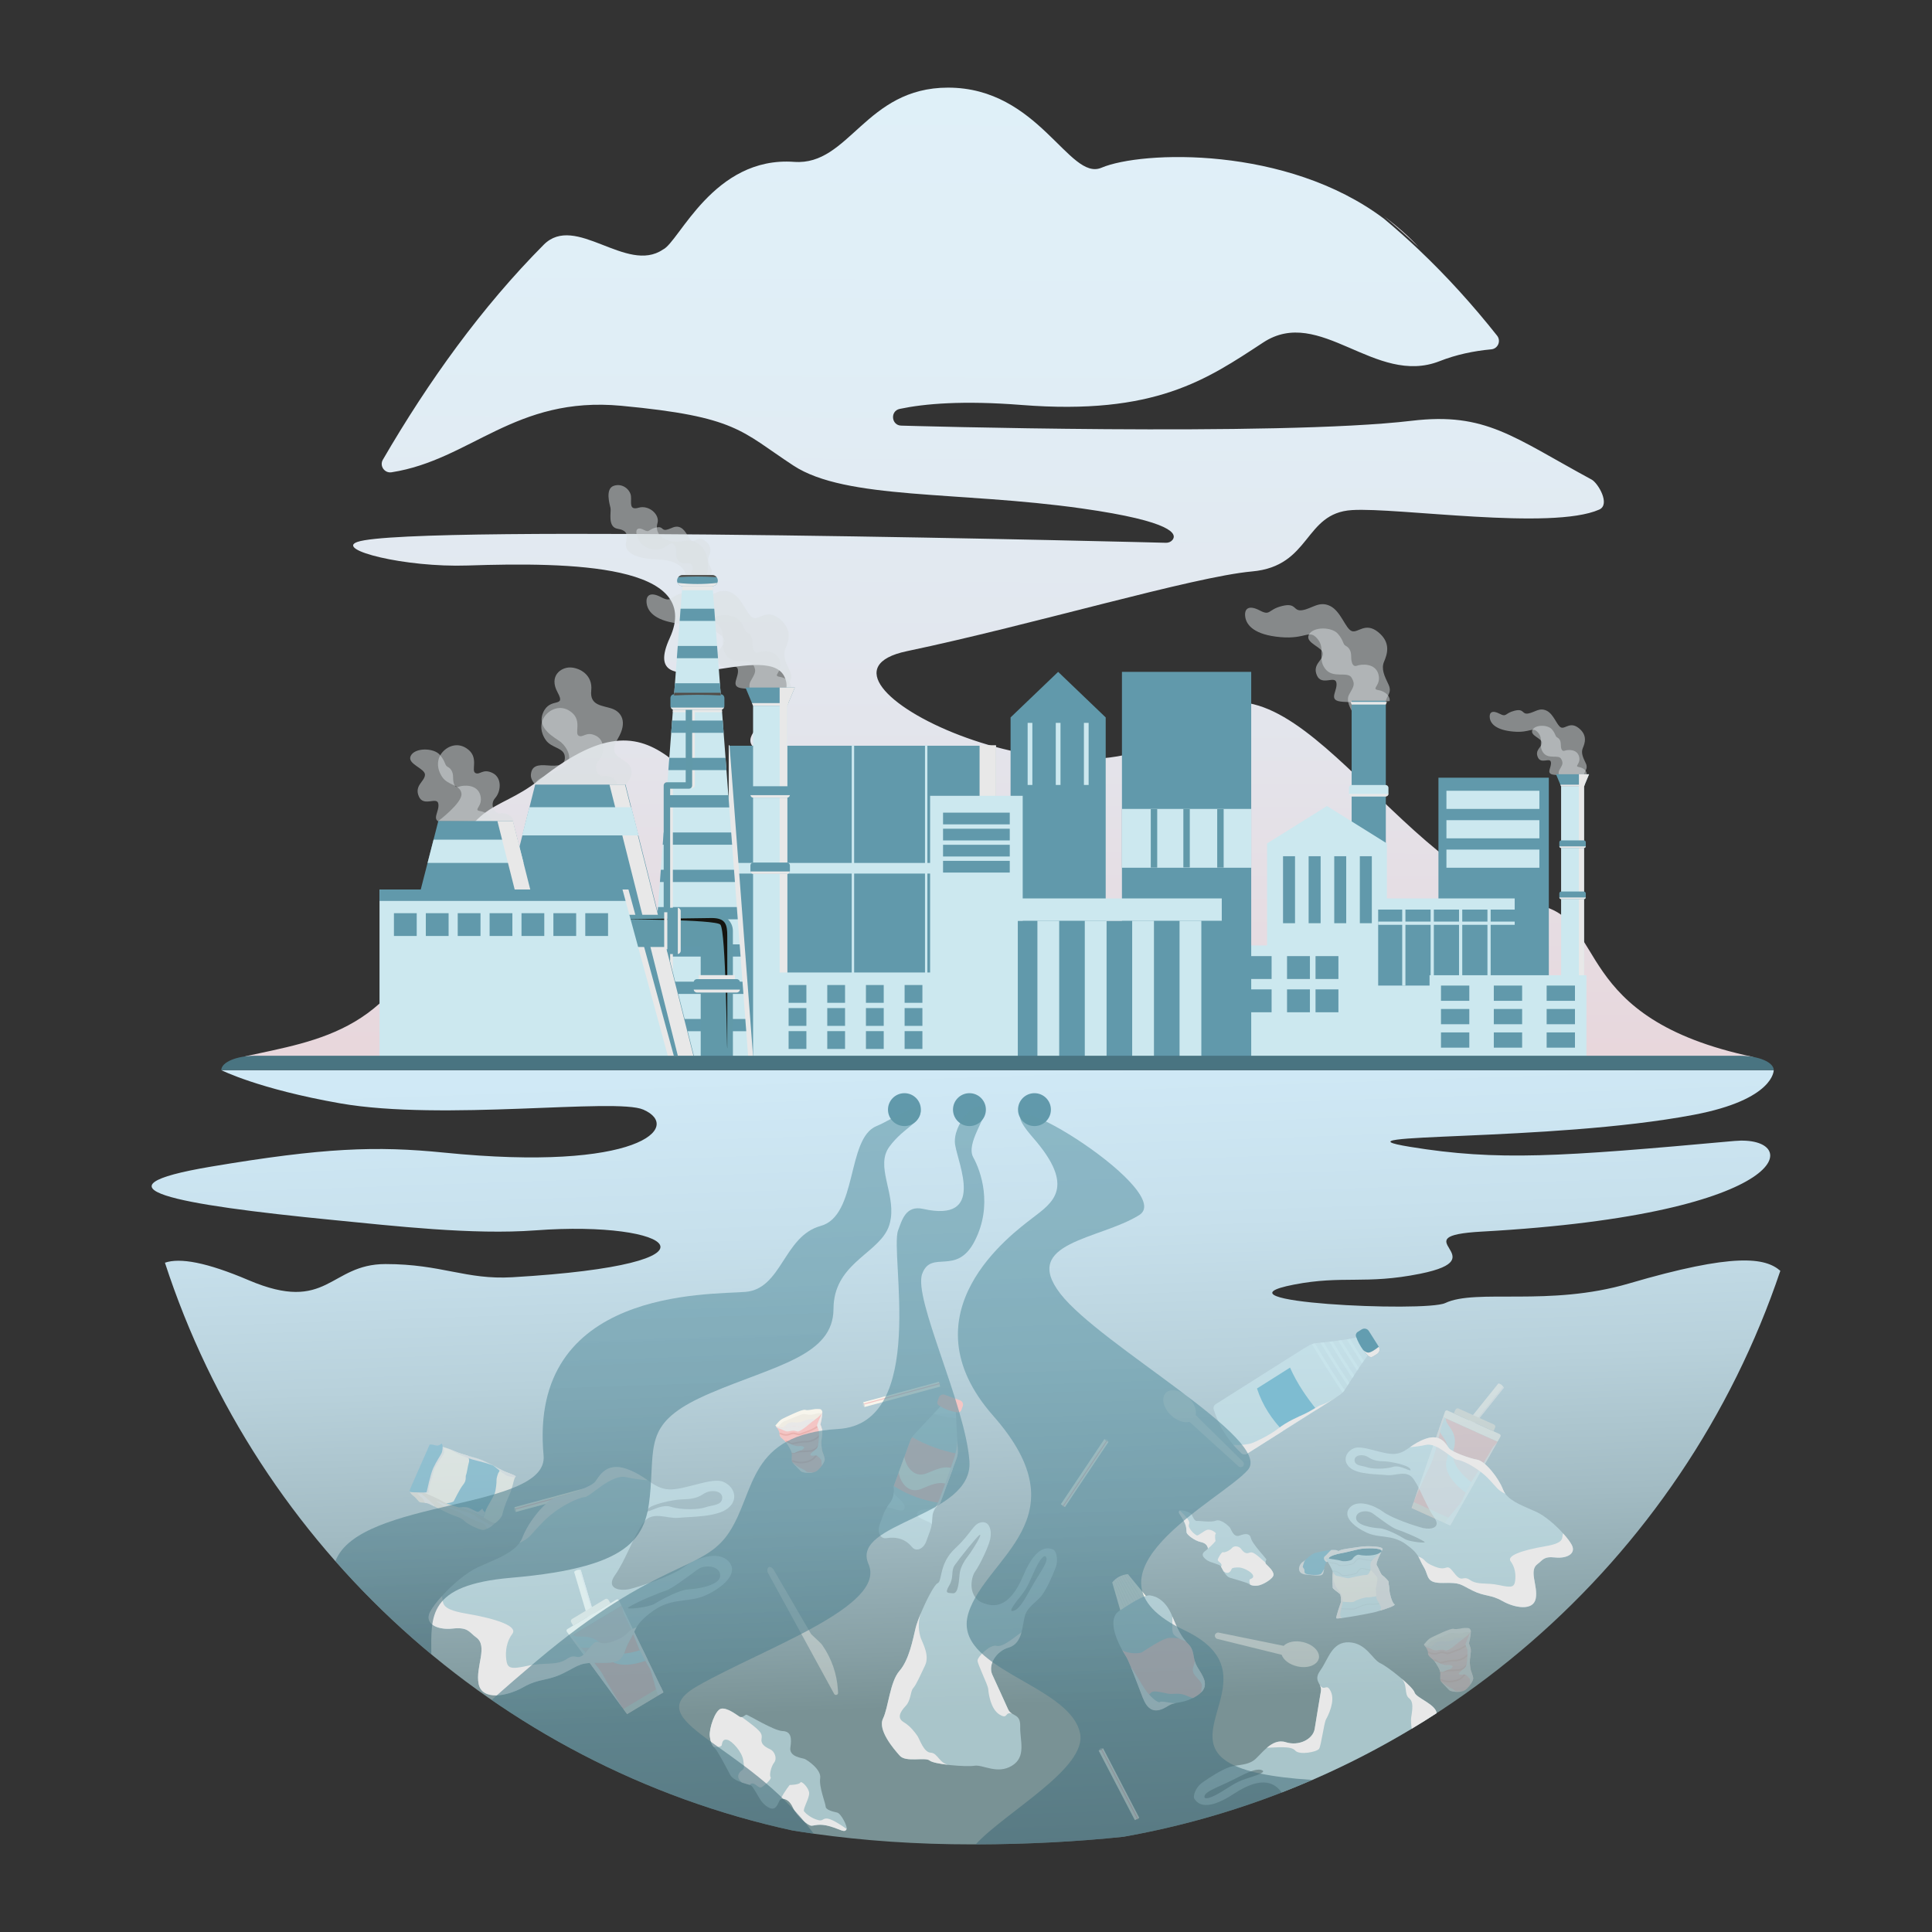 <?xml version="1.0" encoding="UTF-8"?>
<svg xmlns="http://www.w3.org/2000/svg" xmlns:xlink="http://www.w3.org/1999/xlink" viewBox="0 0 2400 2400"><rect x="0" y="0" width="2400" height="2400" fill="#333333" stroke="none"/>
  <defs>
    <style>
      .cls-1, .cls-2, .cls-3, .cls-4, .cls-5, .cls-6, .cls-7, .cls-8, .cls-9, .cls-10, .cls-11, .cls-12, .cls-13, .cls-14, .cls-15, .cls-16, .cls-17, .cls-18, .cls-19, .cls-20, .cls-21, .cls-22, .cls-23 {
        stroke-width: 0px;
      }

      .cls-1, .cls-20, .cls-23 {
        fill: #f7f5ec;
      }

      .cls-2 {
        fill: url(#linear-gradient);
      }

      .cls-3, .cls-9 {
        fill: #e4e1d8;
      }

      .cls-3, .cls-24, .cls-23 {
        opacity: .44;
      }

      .cls-4, .cls-8, .cls-25 {
        fill: #cce8ef;
      }

      .cls-5 {
        fill: #15140f;
      }

      .cls-5, .cls-13 {
        mix-blend-mode: screen;
      }

      .cls-26 {
        isolation: isolate;
      }

      .cls-27 {
        opacity: .33;
      }

      .cls-6 {
        fill: #639db0;
      }

      .cls-28, .cls-20 {
        opacity: .39;
      }

      .cls-29 {
        stroke-width: 3px;
      }

      .cls-29, .cls-30, .cls-31, .cls-10, .cls-32, .cls-33, .cls-34, .cls-35, .cls-24, .cls-36 {
        fill: none;
      }

      .cls-29, .cls-25 {
        stroke: #cce8ef;
      }

      .cls-29, .cls-25, .cls-31, .cls-32, .cls-34, .cls-24 {
        stroke-miterlimit: 10;
      }

      .cls-7 {
        fill: url(#linear-gradient-5);
      }

      .cls-7, .cls-18, .cls-21 {
        opacity: .6;
      }

      .cls-8, .cls-34 {
        opacity: .59;
      }

      .cls-30 {
        stroke-width: 40px;
      }

      .cls-30, .cls-33 {
        stroke: #6199a9;
      }

      .cls-30, .cls-33, .cls-35, .cls-36 {
        stroke-linejoin: round;
      }

      .cls-25 {
        stroke-width: 4px;
      }

      .cls-31 {
        stroke: #e9b2af;
        stroke-linecap: round;
        stroke-width: 2px;
      }

      .cls-32, .cls-36 {
        stroke: #1d1d1b;
      }

      .cls-11 {
        fill: #497481;
      }

      .cls-12 {
        fill: #7ebcd1;
      }

      .cls-37 {
        opacity: .58;
      }

      .cls-33 {
        stroke-width: 8px;
      }

      .cls-38 {
        opacity: .48;
      }

      .cls-34 {
        stroke: #bcd7dd;
      }

      .cls-35 {
        stroke: #e8e8e8;
        stroke-width: 6px;
      }

      .cls-35, .cls-22 {
        mix-blend-mode: multiply;
      }

      .cls-13 {
        fill: #524d48;
      }

      .cls-14 {
        fill: url(#linear-gradient-2);
      }

      .cls-15 {
        fill: url(#linear-gradient-3);
      }

      .cls-16 {
        fill: #dbe1e3;
        opacity: .5;
      }

      .cls-17 {
        fill: #f4c5c4;
      }

      .cls-18 {
        fill: url(#linear-gradient-4);
      }

      .cls-24 {
        stroke: #e4e1d8;
      }

      .cls-39 {
        opacity: .62;
      }

      .cls-19 {
        fill: #6199ab;
      }

      .cls-21 {
        fill: url(#linear-gradient-6);
      }

      .cls-22 {
        fill: #e8e8e8;
      }
    </style>
    <linearGradient id="linear-gradient" x1="1184.72" y1="1078.12" x2="1220.74" y2="2119.09" gradientUnits="userSpaceOnUse">
      <stop offset="0" stop-color="#d3ecfa"/>
      <stop offset=".24" stop-color="#d0e9f6"/>
      <stop offset=".43" stop-color="#c7e0ec"/>
      <stop offset=".6" stop-color="#b8d1db"/>
      <stop offset=".77" stop-color="#a2bbc3"/>
      <stop offset=".93" stop-color="#87a0a5"/>
      <stop offset="1" stop-color="#799295"/>
    </linearGradient>
    <linearGradient id="linear-gradient-2" x1="1741.97" y1="27.62" x2="1740.4" y2="357.59" gradientUnits="userSpaceOnUse">
      <stop offset="0" stop-color="#dff1fa"/>
      <stop offset=".39" stop-color="#e0eef6"/>
      <stop offset=".7" stop-color="#e3e5ec"/>
      <stop offset=".99" stop-color="#e8d6db"/>
      <stop offset="1" stop-color="#e9d6db"/>
    </linearGradient>
    <linearGradient id="linear-gradient-3" x1="1247.87" y1="-131.52" x2="1240.86" y2="1343.62" xlink:href="#linear-gradient-2"/>
    <linearGradient id="linear-gradient-4" x1="1390.07" y1="1380.01" x2="1421.38" y2="2284.92" gradientUnits="userSpaceOnUse">
      <stop offset="0" stop-color="#6199a9"/>
      <stop offset=".32" stop-color="#5f96a5"/>
      <stop offset=".57" stop-color="#598c9b"/>
      <stop offset=".81" stop-color="#4f7d8a"/>
      <stop offset="1" stop-color="#446b77"/>
    </linearGradient>
    <linearGradient id="linear-gradient-5" x1="904.22" y1="1385.22" x2="935.2" y2="2280.49" xlink:href="#linear-gradient-4"/>
    <linearGradient id="linear-gradient-6" x1="770.73" y1="1387.23" x2="793.52" y2="2046.12" xlink:href="#linear-gradient-4"/>
  </defs>
  <g class="cls-26">
    <g id="Layer_1" data-name="Layer 1">
      <rect class="cls-10" width="2400" height="2400"/>
      <g>
        <path class="cls-2" d="M2211.59,1578.63c-121.62,361.29-433.23,635.25-816.03,703.09-57.74,6.01-118.87,9.27-183.54,9.43-1.31.01-2.63.01-3.96.01-70.01.04-135.66-4.61-197.25-13.29-8.94-1.26-17.8-2.61-26.58-4.04-367.91-80.05-664.3-351.74-779.34-705.26,18.66-6.42,51.82-.5,103.93,21.7,98.66,42.03,100.15-20.02,170.07-20.02s99.69,19.77,157.6,16.38c280.19-16.38,199.25-70.98,28.87-58.25-77.92,5.84-176.01-5.46-251.8-12.89-196.49-19.26-307.56-39.99-151.2-66.3,139.21-23.42,204.69-25.89,289.34-17.38,241.52,24.27,296.91-31.8,247.49-53.4-34.26-14.98-249.35,14.56-376.75-7.83-101.83-17.9-147.53-41.25-147.53-41.25h1928.48s1.15,36.47-99.27,55.51c-179.22,33.98-461.5,22-352.6,39.78,108.9,17.78,185.37,12.46,403.02-7.28,85.68-7.77,79.91,90.74-313.75,112.58-103.3,5.73,20.93,32.66-76.64,52.36-67.9,13.7-95.8,1.66-156.79,13.49-112.62,21.84,163.25,34.63,187.98,22.91,38.38-18.2,128.9,4.85,228.08-24.27,131.27-38.55,169.41-32.09,188.16-15.8Z"/>
        <g>
          <path class="cls-14" d="M1719.19,268.61c14.79,12.33,29.15,25.12,43.08,38.31-11.81-12.92-26.42-25.76-43.08-38.31Z"/>
          <path class="cls-15" d="M2178.72,1313.12l-1875.44-.63c92.36-20.52,193.99-30.86,240.79-192.75,38.3-132.5,69.39-105.92,126.73-151.58,165.05-131.42,172.08,44.91,303.36,65.71,131.27,20.79,105.35-69.95,0-91.2-105.36-21.26,23.45-57.01,0-102.68-23.46-45.67-184.06,43.85-142.17-47.45,41.9-91.28-121.99-94.38-250.94-90.06-78.58,2.63-165.09-19.62-136.95-29.33,67.06-23.14,1004.52,1.12,1004.52,1.12,3.05,0,6.04-1.24,7.94-3.62,5.49-6.92,2.11-22.79-112.76-39.05-153.15-21.69-292.8-10.42-358.11-53.21-65.33-42.8-69.83-60.82-213.97-74.33-132.25-12.4-186.78,67.27-285.32,82.62-8.76,1.37-15.24-7.97-10.79-15.64,56.7-97.59,122.9-189.62,199.78-267.01,0,0,.01,0,.01-.01,39.4-39.67,102.91,36.75,148.09,5.99,20.19-9.17,62.6-116.21,163.08-108.93,68.51,4.96,88.38-92.23,191.14-92.23,112.86,0,150.37,116.55,190.53,99.51,49.7-21.09,230.14-27.74,350.96,63.34,14.79,12.33,29.15,25.12,43.08,38.31,35.11,33.28,67.52,69.15,97.44,106.93,5.17,6.53,1.12,16.25-7.18,17.01-22.12,2.04-43.7,6.61-64.2,14.68-80.09,31.55-148.67-69.35-219.06-23.24-70.39,46.12-134.16,90.71-300.34,77.66-72.86-5.72-120.57-1.6-151.22,4.87-12.38,2.62-10.51,20.8,2.15,20.8,0,0,467.67,13.73,633.89-6.04,91.82-10.92,125.8,20.23,223.45,73.08,7.91,4.27,23.7,30.92,9.38,37.26-59.09,26.15-250.04-2.9-307.13.62-60.05,3.69-50.47,69.59-124.06,76.21-73.59,6.63-272.31,66.2-428.84,99.05-156.52,32.85,216.78,215.18,345.35,91.97,128.55-123.22,261.92,187.46,440.31,223.93,85.19,17.42,37.16,140.28,266.52,188.34Z"/>
        </g>
        <g>
          <path class="cls-8" d="M1659.34,1736.19l-110.27,69.7c-2.22,1.4-5.12,1.1-7.04-.69-3.57-3.32-6.9-6.81-10-10.43-4.22-4.92-8.01-10.12-11.38-15.58l-.02-.04c-2-3.24-3.85-6.57-5.54-10.01-2.87-5.78-5.32-11.84-7.32-18.16-.8-2.5.18-5.25,2.4-6.65l110.27-69.7c1.11-.7,2.26-1.34,3.42-1.91,1.75-1.21,3.69-2.21,5.78-2.95,1.18-.42,2.42-.78,3.71-1.01.23-.06.47-.09.7-.13,0,0,2.39-.23,6.26-.65,1.2-.13,2.56-.27,4.02-.44,2.12-.23,4.47-.51,6.98-.81,1.3-.16,2.63-.32,4-.48,2.26-.29,4.57-.59,6.93-.9,1.3-.19,2.61-.37,3.92-.55,2.31-.34,4.62-.68,6.87-1.03,1.31-.22,2.61-.42,3.88-.66,8.65-1.48,15.91-3.14,18.5-4.82,4.27-2.77,15.16,14.45,10.88,17.21-2.29,1.48-6.94,7.51-12.14,14.94-.74,1.05-1.49,2.12-2.24,3.21-1.28,1.89-2.59,3.82-3.89,5.75-.73,1.09-1.45,2.18-2.17,3.26-1.3,1.96-2.58,3.93-3.81,5.82-.74,1.15-1.46,2.25-2.15,3.34-1.35,2.1-2.62,4.08-3.75,5.87-.78,1.23-1.49,2.36-2.14,3.36-2.1,3.34-3.39,5.43-3.39,5.43-.1.15-.21.29-.31.42-.76,1.06-1.59,2.05-2.48,2.93-1.59,1.64-3.38,2.99-5.28,4.09-1.01.81-2.08,1.57-3.19,2.27Z"/>
          <path class="cls-6" d="M1710.77,1681.94l-4.99,3.15c-1.94,1.22-4.49.94-6.1-.7-2.34-2.36-4.47-4.83-6.38-7.45-3.69-5.02-6.61-10.54-8.77-16.53-.78-2.15.06-4.57,2-5.8l4.99-3.15c3.03-1.92,7.03-1.02,8.95,2.02l12.33,19.5c1.91,3.02,1.02,7.03-2.02,8.95Z"/>
          <path class="cls-12" d="M1635.58,1751.2l-41.75,26.39c-13.37-14.08-25.39-31.16-32.36-52.76l41.04-25.94c9,20.29,21.06,37.37,33.06,52.31Z"/>
          <path class="cls-22" d="M1710.77,1681.94l-4.99,3.15c-1.94,1.22-4.49.94-6.1-.7-2.34-2.36-4.47-4.83-6.38-7.45,1.81,1.67,4.01,3.23,6.13,3.33,3.65.16,9.6-4.26,13.36-7.28,1.91,3.02,1.02,7.03-2.02,8.95Z"/>
          <path class="cls-8" d="M1691.96,1693.74c-.11.07-18.99-29.8-18.88-29.87,1.31-.22,2.61-.42,3.88-.66,5.63,9.18,11.38,18.29,17.24,27.33-.74,1.05-1.49,2.12-2.24,3.21Z"/>
          <path class="cls-8" d="M1685.9,1702.76c-8.16-12.48-16.03-24.9-23.61-37.31,1.3-.19,2.61-.37,3.92-.55,7.11,11.65,14.39,23.18,21.86,34.59-.73,1.09-1.45,2.18-2.17,3.26Z"/>
          <path class="cls-8" d="M1679.94,1711.92c-9.95-15.09-19.48-30.11-28.58-45.08,1.3-.16,2.63-.32,4-.48,8.63,14.25,17.55,28.33,26.74,42.22-.74,1.15-1.46,2.25-2.15,3.34Z"/>
          <path class="cls-8" d="M1674.06,1721.15c-11.81-17.76-23.04-35.45-33.69-53.06,1.2-.13,2.56-.27,4.02-.44,10.21,16.97,20.81,33.69,31.81,50.14-.78,1.23-1.49,2.36-2.14,3.36Z"/>
          <path class="cls-8" d="M1667.81,1729.83c-13.45-20.12-26.17-40.14-38.18-60.05,1.18-.42,2.42-.78,3.71-1.01,11.78,19.71,24.1,39.1,36.95,58.13-.76,1.06-1.59,2.05-2.48,2.93Z"/>
          <path class="cls-22" d="M1515.09,1769.15c1.94,3.1,3.87,6.64,5.54,10.01-2-3.24-3.85-6.57-5.54-10.01Z"/>
          <path class="cls-22" d="M1659.34,1736.19l-110.27,69.7c-2.22,1.4-5.12,1.1-7.04-.69-3.57-3.32-6.9-6.81-10-10.43,7.66,1.06,19.58-.76,22.68-1.85,4.54-1.59,22.65-10.05,33.39-18.55,10.75-8.5,24.71-14.34,32.27-17.84,7.56-3.5,16.86-9.81,19.99-10.93,3.13-1.12,8.17-2.59,18.97-9.41Z"/>
        </g>
        <g>
          <path class="cls-8" d="M1162.42,1872.73c-2.93,3.79-4.32,8.47-4.42,14.07-.03,2.3-.23,4.6-.58,6.86-.4,2.72-1.06,5.38-2.01,7.98l-4.81,13.18c-.14.39-.29.77-.46,1.14-3.79,8.83-12.43,11.62-16.96,6.08-7.94-9.72-18.68-13.48-32.22-11.28-5.53.9-9.84-3.97-9.37-11.21.12-1.88.52-3.86,1.24-5.82l4.47-12.25c1.14-3.13,2.64-6.1,4.41-8.91,1.06-1.74,2.24-3.41,3.48-5.04,1.6-2.09,2.81-4.31,3.67-6.68.83-2.27,1.32-4.66,1.47-7.16-.01,0,0-.02,0-.02.15-2.21.02-4.51-.36-6.9l20.67-56.61c.63-1.72,1.45-3.37,2.45-4.9.79-1.24,1.7-2.41,2.71-3.49l23.82-25.45,9.9-10.57,17.77,6.49.49,9.52,1.32,25.11s0,.07,0,.11l.76,14.52c.08,1.48.02,2.95-.17,4.42-.22,1.82-.66,3.61-1.29,5.33l-20.67,56.61c-2.13,1.4-3.88,3.01-5.29,4.82-.02,0-.02.02-.02.03Z"/>
          <path class="cls-8" d="M1187.77,1761.77c-8.98-.86-20.09-2.61-28.16-5.44l9.9-10.57,3.67,1.34c3.14,1.38,6.93,2.84,11.13,4.06l2.97,1.08.49,9.52Z"/>
          <path class="cls-17" d="M1173.61,1732.61l18.99,6.93c2.95,1.08,4.47,4.34,3.39,7.29l-1.77,4.86c-.69,1.89-2.61,3.06-4.61,2.79-8.41-1.13-16.19-3.97-23.34-8.52-1.7-1.08-2.42-3.21-1.72-5.1l1.77-4.86c1.08-2.95,4.34-4.47,7.29-3.39Z"/>
          <path class="cls-17" d="M1188.39,1811.26l-20.37,55.81c-20.8-2.8-40.06-9.84-57.77-21.09l20.37-55.81c.63-1.72,1.45-3.37,2.45-4.9,17.72,10.06,36.58,16.94,56.61,20.67-.22,1.82-.66,3.61-1.29,5.33Z"/>
          <path class="cls-1" d="M1183.65,1824.25l-7.1,19.44c-10.98-4.01-21.03,1.4-32.45,5.98-16.59,6.64-26.3-9.94-27.71-20.54l7.1-19.44c1.4,10.6,11.12,27.18,27.71,20.54,11.42-4.57,21.47-9.99,32.45-5.98Z"/>
          <path class="cls-8" d="M1101.7,1872.57c1.06-1.74,2.24-3.41,3.48-5.04,1.6-2.09,2.81-4.31,3.67-6.68.83-2.27,1.32-4.66,1.47-7.16,1.63,6.07,15.22,12.39,13.34,19.99-1.67,6.78-16.82-1.69-21.96-1.12Z"/>
          <path class="cls-8" d="M1157.42,1893.66c-1.11-4.18-21.46-7.47-18.12-14.27,3.47-7.03,17.94-3.09,23.1-6.7,0,0,.01,0,.03.04-2.93,3.79-4.32,8.47-4.42,14.07-.03,2.3-.23,4.6-.58,6.86Z"/>
          <path class="cls-22" d="M1188.4,1811.27l-20.67,56.61c-2.13,1.4-3.88,3.01-5.29,4.82-.04,0-.05,0-.05,0,0,0,.29-2.71,2.3-5.11,1.99-2.41,19.11-51.77,20.8-56.98,1.67-5.19,4.08-14.22,3.6-23.61l.76,14.52c.08,1.48.02,2.95-.17,4.42-.22,1.82-.66,3.61-1.29,5.33Z"/>
        </g>
        <g>
          <g>
            <path class="cls-8" d="M1192.12,1954.75c-.85,6.83-1.14,25.05-8.26,24.49-7.12-.57-10.53.28-4.56-9.96,5.98-10.25,1.71-17.65,6.55-24.77,4.84-7.12,27.33-35.3,30.75-37.58,5.26-3.51-8.54,18.89-14.24,26.24-5.69,7.35-9.4,14.76-10.25,21.59ZM1286.07,1963.71c-9.4,15.37-17.51,34.17-26.48,37.15-8.97,2.99,2.14-10.25,9.82-20.07,7.69-9.82,10.68-18.79,16.23-30.75,5.55-11.96,11.96-20.5,14.09-15.37,2,4.8-4.27,13.67-13.67,29.04ZM1308.28,1924.85c-2.99-.85-19.22-10.25-37.15,32.46-17.94,42.71-38.06,38.4-49.54,34.17-19.65-7.26-15.8-31.6-10.25-39.29,5.55-7.69,16.66-30.32,18.79-40.57,2.14-10.25-.85-22.21-11.1-20.5-10.25,1.71-11.96,13.24-32.46,32.29-20.5,19.03-15.8,40.74-21.78,43.3-4.12,1.76-13.89,20.7-20.7,36.95v.02c-3.09,7.36-5.57,14.16-6.63,18.55-3.42,14.09-8.11,39.72-20.07,53.38-11.96,13.67-13.67,45.27-20.5,59.36-6.83,14.09,13.24,37.58,20.93,46.12,7.69,8.54,31.6,1.28,37.15,5.98,2.61,2.22,12.73,4.15,23.81,5.38.39.05.79.1,1.2.14.55.05,1.08.12,1.62.17.05,0,.1,0,.15.02,11.56,1.14,23.54,1.54,28.73.7,10.68-1.71,28.19,11.1,46.55,0,18.36-11.1,9.82-31.6,10.3-48.69.19-6.85-1.49-10.13-3.86-12.2-.31-.24-.63-.5-.96-.75-.05-.03-.1-.07-.15-.12-1.52-1.06-3.23-1.81-4.85-2.78h-.02c-2-1.2-3.9-2.7-5.16-5.5-4.27-9.4-14.09-31.18-19.65-43.08-5.55-11.92,4.27-29.09,20.5-33.79,9.11-2.63,13.22-10.23,15.65-18.65.02-.12.03-.17.03-.17,1.84-6.58,2.67-13.6,3.96-19.18,2.99-12.81,15.37-18.36,21.78-27.33,6.41-8.97,12.38-22.63,16.66-33.74,4.27-11.1,0-21.78-2.99-22.63Z"/>
            <path class="cls-22" d="M1178.78,2192.45c-11.09-1.23-21.2-3.16-23.81-5.38-5.55-4.7-29.47,2.56-37.15-5.98-7.69-8.54-27.76-32.03-20.93-46.12,6.83-14.09,8.54-45.7,20.5-59.36,11.96-13.67,16.66-39.29,20.07-53.38,1.06-4.39,3.54-11.19,6.63-18.55-4.49,11.58-2.77,24.53,0,31.79,2.77,7.26,10.88,21.35,4.9,33.74-5.98,12.39-10.68,23.49-14.52,27.76-3.84,4.27-2.56,14.95-9.4,22.21-6.83,7.26-11.1,14.95-2.56,20.07,8.54,5.12,14.09,12.81,17.08,17.08,2.99,4.27,7.69,20.5,16.66,20.93,8.7.41,10.57,13.43,22.53,15.2Z"/>
          </g>
          <path class="cls-22" d="M1268.87,2027.74s-.02.05-.03.17c-2.43,8.42-6.54,16.02-15.65,18.65-16.23,4.7-26.05,21.87-20.5,33.79,5.55,11.91,15.37,33.69,19.65,43.08,1.26,2.8,3.16,4.3,5.16,5.5-9.79-3.48-4.73,7.74-15.9.91-11.16-6.83-13.6-26.48-14.02-31.79-.43-5.3-13.24-30.56-13.24-35.26s15.8-20.5,23.49-18.3c7.69,2.2,21.78-10.32,31.06-16.76Z"/>
        </g>
        <g>
          <g>
            <path class="cls-8" d="M1784.69,2128.03c-1.61-11.37-25.52-18.68-27.51-25.68-.93-3.3-8.25-10.53-16.77-17.73-.3-.27-.59-.53-.92-.79-.42-.34-.83-.69-1.25-1.04-.04-.02-.09-.06-.12-.1-8.96-7.4-18.69-14.4-23.46-16.6-9.82-4.53-17.22-24.93-38.65-25.95-21.43-1.02-25.78,20.76-35.69,34.68-3.97,5.58-4.41,9.24-3.59,12.28.12.36.25.76.38,1.15.02.06.05.11.06.18.67,1.74,1.67,3.3,2.48,5.02h.01c1,2.11,1.74,4.42,1.23,7.45-1.7,10.18-5.68,33.74-7.71,46.71-2.04,13-19.77,21.78-35.86,16.64-9.02-2.9-16.67,1.12-23.39,6.76-.08.08-.12.12-.12.12-5.19,4.43-9.79,9.81-13.98,13.73-7.38,6.88-16.98,7.14-25.7,8.63-2.65.45-5.22,1.02-7.62,1.92-10.32,3.88-22.9,11.89-32.63,18.73-9.73,6.84-12.14,18.08-10.13,20.46,2,2.38,10.24,19.22,48.94-6.24,37.52-24.7,52.11-11.53,59.5-1.66,12.78-4.95,25.44-10.16,37.97-15.61,42.72-18.52,83.98-39.8,123.54-63.6,10.46-6.29,20.8-12.74,31.02-19.39,0-.02-.01-.05-.01-.07ZM1547.17,2209.83c-11.86,3.87-19.33,9.65-30.61,16.48-11.27,6.83-21.36,10.35-20.28,4.92,1.02-5.1,11.16-8.97,27.54-16.5,10.49-4.82,21.3-11.09,30.12-14.31,4.96-1.83,9.3-2.68,12.57-1.77,4.17,1.15,2.95,2.78-.74,4.59-4.37,2.12-12.18,4.5-18.6,6.6Z"/>
            <path class="cls-22" d="M1784.7,2128.11c-10.22,6.65-20.56,13.11-31.02,19.39-.72-4.41-.83-8.31-.89-11.04-.1-5.21,5.05-21.3-2.16-26.65-6.99-5.19-1.3-17.05-10.23-25.18,8.52,7.2,15.84,14.43,16.77,17.73,1.99,7,25.9,14.31,27.51,25.68,0,.02.01.05.01.07Z"/>
          </g>
          <path class="cls-22" d="M1573.79,2171.15s.04-.03.12-.12c6.71-5.64,14.36-9.66,23.39-6.77,16.09,5.15,33.82-3.63,35.85-16.63,2.03-12.98,6.01-36.54,7.7-46.72.51-3.03-.22-5.34-1.22-7.44,6.18,8.35,8.24-3.79,13.71,8.11,5.45,11.89-3.47,29.56-6.08,34.21-2.6,4.63-6.04,32.75-8.66,36.65-2.62,3.9-24.55,8.21-29.7,2.1-5.15-6.11-23.83-3.57-35.13-3.4Z"/>
        </g>
        <g>
          <g>
            <path class="cls-17" d="M772.1,1994.68l.34.7,25.79,53.37,6.43,13.3,16.01,33.14,3.4,7.05-45.09,27.07-4.62-6.32c-.06-.08-.15-.21-.26-.36l-56.57-77.4h0s-9.03-12.37-9.03-12.37l63.61-38.18Z"/>
            <path class="cls-1" d="M721.41,1950.16l17.97,60.51-1.44.43-6.78,2.01-17.97-60.51c1.74-1.73,3.84-2.73,6.52-2.63.54.02,1.11.08,1.7.19Z"/>
            <path class="cls-22" d="M721.41,1950.16l17.97,60.51-1.44.43-18.23-61.13c.54.02,1.11.08,1.7.19Z"/>
            <polygon class="cls-9" points="820.66 2095.19 824.06 2102.24 778.97 2129.3 774.35 2122.99 820.66 2095.19"/>
            <path class="cls-1" d="M768.92,1988.08l3.18,6.59-63.61,38.18-4.32-5.91c-.78-1.06-.48-2.57.66-3.25l60.92-36.57c1.13-.68,2.6-.24,3.17.95Z"/>
            <path class="cls-9" d="M709.21,1998.18h48.12c1.63,0,2.95,1.32,2.95,2.95v4.85h-54.02v-4.85c0-1.63,1.32-2.95,2.95-2.95Z" transform="translate(-925.79 662.85) rotate(-30.97)"/>
            <path class="cls-4" d="M798.23,2048.75l6.43,13.3s-35.66,15.26-50.45-3.13c-14.78-18.38-29.75-8.73-36.69-13.69h0s-9.03-12.37-9.03-12.37l3.17-1.9.71.45c6.93,4.99,21.91-4.69,36.7,13.7,13.12,16.32,42.68,6.14,49.17,3.64Z"/>
          </g>
          <path class="cls-22" d="M772.44,1995.37l25.79,53.37,6.43,13.3,16.01,33.14,3.4,7.05-5.79,3.48c-.73-.51-1.28-1.06-1.56-1.69-2.06-4.56-7.42-28.26-9.71-31.59-2.3-3.32-12.62-22.32-14.36-27.23s-14.64-35.17-16.89-38.93c-1.83-3.05-1.78-6.06-3.32-10.89Z"/>
          <path class="cls-22" d="M749.79,2082.06c5.43,10.3,21.6,36.55,24.31,40.56l-56.57-77.4h0s-9.03-12.37-9.03-12.37l1.78-1.07c3.29,4.98,6.65,9.56,11.44,14.9,8.72,9.72,22.42,24.67,28.07,35.37Z"/>
        </g>
        <g class="cls-38">
          <g>
            <path class="cls-17" d="M1860.3,1790.97l-.38.67-29.17,51.6-7.27,12.86-18.12,32.04-3.86,6.81-47.94-21.64,2.56-7.4c.03-.1.08-.24.15-.42l31.38-90.59h0s5.01-14.47,5.01-14.47l67.62,30.52Z"/>
            <path class="cls-1" d="M1868,1723.94l-39.49,49.24-1.17-.94-5.52-4.43,39.49-49.24c2.41.45,4.43,1.6,5.88,3.86.3.45.57.96.81,1.51Z"/>
            <path class="cls-22" d="M1868,1723.94l-39.49,49.24-1.17-.94,39.85-49.81c.3.45.57.96.81,1.51Z"/>
            <polygon class="cls-9" points="1805.37 1888.14 1801.51 1894.95 1753.58 1873.31 1756.13 1865.91 1805.37 1888.14"/>
            <path class="cls-1" d="M1863.91,1784.59l-3.61,6.37-67.62-30.52,2.39-6.92c.43-1.25,1.84-1.85,3.04-1.31l64.76,29.23c1.2.54,1.68,2,1.03,3.15Z"/>
            <path class="cls-9" d="M1808.04,1759.37h48.12c1.63,0,2.95,1.32,2.95,2.95v4.85h-54.02v-4.85c0-1.63,1.32-2.95,2.95-2.95Z" transform="translate(887.67 -597.61) rotate(24.29)"/>
            <path class="cls-4" d="M1830.76,1843.24l-7.27,12.86s-32.86-20.61-26.17-43.24c6.68-22.62-9.78-29.42-9.66-37.95h0s5.01-14.47,5.01-14.47l3.37,1.52.03.84c-.15,8.54,16.34,15.34,9.65,37.97-5.94,20.08,19.27,38.58,25.03,42.48Z"/>
          </g>
          <path class="cls-22" d="M1859.92,1791.64l-29.17,51.6-7.27,12.86-18.12,32.04-3.86,6.81-6.16-2.78c0-.88.14-1.65.5-2.25,2.58-4.29,19-22.2,20.43-25.98,1.42-3.78,11.15-23.09,14.2-27.31,3.05-4.23,20.57-32.07,22.37-36.07,1.46-3.24,3.96-4.92,7.06-8.93Z"/>
          <path class="cls-22" d="M1775.77,1822.41c-5.37,10.33-17.73,38.57-19.49,43.09l31.38-90.59h0s5.01-14.47,5.01-14.47l1.9.86c-2.22,5.54-4.07,10.91-5.73,17.89-3.02,12.71-7.51,32.48-13.07,43.22Z"/>
        </g>
        <g>
          <path class="cls-3" d="M733.11,1846.92l1.59,5.91-94.04,25.39c-2.22-1.51-2.76-3.48-1.59-5.91l94.04-25.39Z"/>
          <path class="cls-1" d="M639.08,1872.31l94.04-25.39,1.59,5.91-94.04,25.39c.18-1.11.13-2.15-.13-3.13-.11-.41-.25-.8-.44-1.19-.26-.54-.6-1.08-1.02-1.59Z"/>
          <path class="cls-17" d="M640.1,1873.89l94.1-25.41.33,1.22-93.99,25.38c-.11-.41-.25-.8-.44-1.19Z"/>
        </g>
        <g>
          <path class="cls-8" d="M534.58,2001.82c-8.17,14.94,8.2,23.39,27.77,21.24,19.58-2.14,20.57,4.78,29.16,10.9,15.35,10.93-1.13,36.64,3.08,57.79s35.33,15.62,55.52,4.15c20.18-11.46,29.08-7.11,50.11-17.56,21.04-10.45,19.21-13.38,48.85-12.71,29.65.67,23.42-11.43,32.5-26.5,4.28-7.09,6.03-12.31,9.13-17.6,3.48-5.91,8.67-11.92,21.02-20.74,23.33-16.65,43.87-9.39,65.2-19.16,21.33-9.77,41.57-27.71,28.11-42.08-13.46-14.37-41.54-3.24-56,7.48-14.46,10.72-53.47,23.73-66.45,26.84-12.98,3.11-30.56-.55-18.48-17.4,12.07-16.85,22.46-46.41,34.02-63.65,11.56-17.24,29.71-5.8,44.75-7.34s47.02-.72,61.08-11.64c14.06-10.93,8.57-27.19-5.62-33.15-14.19-5.96-48.02,10.55-67.56,9.46-10.76-.6-17.75-5.49-26.15-11.26-6.86-4.72-14.66-10.04-26.19-14.1-25.68-9.05-34.28,9.65-39,15.82s-34.22,17.03-47.32,19.23c-13.1,2.21-35.64,30.61-42.82,49.58-.98,2.64-2.35,5.08-4.03,7.32-10.24,13.95-32.01,21.13-51.49,30.1-14.97,6.87-32.48,22.21-44.98,36.12-6.37,7.09-11.44,13.81-14.21,18.87ZM780.55,1996.77c10.62-6.96,38.44-18.28,46.43-20.73,7.99-2.45,30.82-20.04,39.88-26.56,9.06-6.52,28.08-4.2,27.83,7.84-.24,12.04-27.16,16.32-39.08,16.98-11.92.66-34.96,13.2-42.19,17.86-7.23,4.66-37.98,7.96-32.87,4.61ZM846.51,1862.59c10.04-.34,18.46-.69,27.5-6.82,9.04-6.13,23.78-4.09,23.17,5.23-.61,9.32-12.43,8.43-20.66,11.37-8.23,2.94-29.99,3.69-43.51-.67-13.51-4.36-33.71,12.07-28.52,3.18,3.51-6.01,31.97-11.96,42.01-12.29Z"/>
          <path class="cls-22" d="M548.78,1982.95c3.2,7.08-4.5,15.56,29.54,21.36,41.11,7,65.03,16.23,58.12,25.26-6.91,9.03-8.97,21.31-7.52,32.21,1.45,10.89,5.28,12.19,26.84,7.49,21.56-4.7,35.57.31,48.5-8.55,12.94-8.85,12.66,6.42,26.82-12.09,14.16-18.51,8.77-.98,32.3-10.34,20.86-8.3,12.89-11.66,27.29-16.75-3.1,5.29-4.84,10.51-9.13,17.6-9.08,15.07-2.85,27.17-32.5,26.5-29.65-.67-27.82,2.26-48.85,12.71-21.04,10.45-29.93,6.09-50.11,17.56-20.18,11.46-51.31,16.99-55.52-4.15s12.27-46.86-3.08-57.79c-8.59-6.12-9.59-13.04-29.16-10.9-19.57,2.14-35.94-6.3-27.77-21.24,2.76-5.06,7.84-11.78,14.21-18.87Z"/>
          <path class="cls-22" d="M692.1,1859.83c13.1-2.21,42.6-13.06,47.32-19.23s13.32-24.87,39-15.82c11.53,4.06,19.34,9.38,26.19,14.1-9.31-.79-19.22-2.11-26.68-3.87-18.44-4.32-44.78,24.44-51.52,24.73-6.73.27-32.39,11.09-51.92,30.91-16.2,16.49-15.5,19.67-29.25,26.08,1.68-2.24,3.05-4.67,4.03-7.32,7.17-18.97,29.72-47.37,42.82-49.58Z"/>
        </g>
        <g class="cls-37">
          <path class="cls-22" d="M1626.98,1933.07c-.86.76-1.66,1.44-2.42,2.08.78-.71,1.59-1.41,2.42-2.08Z"/>
          <g>
            <path class="cls-12" d="M1662.7,1926.81s-9.42,13.42-13.37,13.22c-.49-.03-.93.14-1.32.47-1.51,1.22-2.3,4.71-2.98,8.05h0c-.53,2.66-.99,5.21-1.66,6.48-1.73,3.31-8.65,2.2-21.4.94-12.74-1.26-8.02-13.22-3.78-15.57,1.28-.72,2.69-1.93,4.22-3.3.04-.05.1-.1.15-.14.58-.53,1.18-1.08,1.81-1.64.08-.05.14-.11.2-.18.78-.71,1.59-1.41,2.42-2.08.01,0,.01-.01.03-.01h.01c2.4-1.95,5.07-3.65,8.01-4.31,4.32-.96,12.24-2.86,18.62-3.35,4.07-.3,7.53-.04,9.05,1.41Z"/>
            <path class="cls-22" d="M1662.7,1926.81s-9.42,13.42-13.37,13.22c-.49-.03-.93.14-1.32.47-.14-.08-.28-.15-.43-.23-2.67-1.39-4.27-5.36-1.6-7.23,1.52-1.07,4.22-4.63,7.67-7.64,4.07-.3,7.53-.04,9.05,1.41Z"/>
            <path class="cls-4" d="M1714.62,2000.7c-3.32.99-5.93,1.73-6.42,1.91-1.26.48-27.96,5.74-41.1,7.39-4.23.52-7.06.68-7.16.16-.43-2.1,5.24-18.07,5.87-20.04.06-.19.1-.4.13-.65.29-2.48-.76-7.92-.76-8.69,0-.83-9.23-6.93-9.44-8.18-.2-1.26-.63-15.74,0-18.67.05-.2.04-.44,0-.74-.04-.19-.09-.42-.15-.64-.98-3.82-6.17-12.28-7.89-15.34-.35-.63-.55-1.03-.55-1.12,0-.06.15-.21.44-.43,2.57-1.99,15.71-9.75,19.49-10.69,4.21-1.05,20.15-3.15,24.77-3.78,4.62-.63,27.99-.91,25.5,3.78-.29.54-.58,1.1-.87,1.65h0c-.23.44-.44.87-.65,1.3-.04.08-.08.15-.11.23-3.19,6.27-6.07,12.92-5.69,15.85.05.45.19.82.4,1.07,1.89,2.25,4.41,10.44,6.92,12.01,2.52,1.57,7.24,7.08,7.24,7.08,0,0,1.26,8.45,1.26,10.55,0,.21.03.55.09.99.48,3.8,3.01,14.98,6.21,17.05,2.51,1.64-9.57,5.55-17.5,7.96Z"/>
            <path class="cls-34" d="M1663.2,1997.89c2.77,1.08,18.61,1.08,19.35.92.74-.16,11.66-6.54,19.81-6.02,8.16.52,12.72-1.15,15.16-2.52,2.44-1.37,10.47-4.84,10.47-4.84"/>
            <path class="cls-34" d="M1649.33,1940.03c2.48,1.96,11.83,1.56,13.37,3.96,1.54,2.41,17.91-.71,19.01-1.98s4.09-6.19,7.24-5.86c3.15.33,11.19,2.95,15.67,1.96s7.78-2.96,7.78-2.96"/>
            <path class="cls-34" d="M1655.41,1951.81c2.98-1.06,9.11,1.99,10.66,4.39,1.54,2.41,17.91-.71,19.01-1.98s4.09-6.19,7.24-5.86c3.15.33,11.32,3.41,15.67,1.96,1.44-.48,1.74-3.71,3.08-4.29"/>
            <path class="cls-19" d="M1717.33,1924.97c-.54,1.03-1.1,2.09-1.64,3.17-.74.42-1.5.82-2.24,1.23-1.52.84-3.3,1.47-5.2,1.93-7.57,1.85-17.05,1.01-19.57.18-3.15-1.06-7.55,3.15-8.81,5.3-1.26,2.14-10.49,3.51-14.27,2.04-.81-.31-2.1-.62-3.68-.92-3.21-.6-7.6-1.17-11.37-1.75.09-.14.14-.29.15-.45.15-2.52,10.22-5.5,15.35-6.21,5.12-.69,18.17-4.49,24.6-5.44,6.43-.94,24.79-1.57,25.8,2.57.29-.55.58-1.11.87-1.65Z"/>
            <path class="cls-1" d="M1725.92,1975.7c-.3.09-.54.18-.72.26-2.67,1.26-6.45,4.26-8.5,5.19-2.05.96-14.95,3.48-18.09,3.15-3.15-.3-14.01,3.31-16.07,5.04-1.9,1.62-10.38.77-16.61.14.29-2.48-.76-7.92-.76-8.69,0-.83-9.23-6.92-9.44-8.18-.2-1.26-.63-15.74,0-18.67.08-.33.01-.81-.15-1.39h.01c2.24,3.75,3.82,5.01,4.91,5.01s13.07,3.3,14.81,2.98c1.73-.31,17.15-4.21,21.71-3.99,4.57.21,5.2-8.44,8.35-10.02,2.73-1.36,2.97-1.89,4.63-2.53.05.45.19.82.4,1.07,1.89,2.25,4.41,10.44,6.93,12.01,2.52,1.57,7.24,7.08,7.24,7.08,0,0,1.26,8.45,1.26,10.55,0,.21.03.55.09.99Z"/>
            <path class="cls-22" d="M1714.63,2000.7c.48-1.66.92-3.26.98-3.82.15-1.26-6.46-11.33-5.99-12.59.48-1.26-.63-10.54-.63-10.54,0,0,2.52-10.39,2.05-13.38-.47-2.98-8.64-9.59-8.5-11,.14-1.42-.48-3.78,0-7.4s6.55-8.06,10.39-11.82c1.07-1.06,2.04-1.76,2.88-2.23-.04.08-.08.15-.11.23-3.19,6.27-6.07,12.92-5.69,15.85.05.45.19.82.4,1.07,1.89,2.25,4.41,10.44,6.93,12.01,2.52,1.57,7.24,7.08,7.24,7.08,0,0,1.26,8.45,1.26,10.55,0,.21.03.55.09.99.48,3.8,3.01,14.98,6.21,17.05,2.51,1.64-9.57,5.55-17.5,7.96Z"/>
            <path class="cls-22" d="M1645.02,1948.55c-.53,2.64-.99,5.2-1.66,6.47-1.73,3.31-8.65,2.2-21.4.94-12.74-1.26-8.02-13.22-3.78-15.57,1.28-.72,2.69-1.93,4.22-3.3-1.13,1.07-1.91,1.99-2.17,2.8-.53,1.69-1.79,5.35-1.89,6.3-.11.94,1.89,2.32,2.09,4.21.21,1.89-.54,3.2,1.69,4.51,2.22,1.31,16.78,2.73,19.09,0,2.23-2.63,3.7-6.08,3.81-6.35Z"/>
            <path class="cls-22" d="M1717.33,1924.97c-.29.54-.58,1.1-.87,1.65-1.01-4.14-19.36-3.51-25.8-2.57-6.43.94-19.48,4.75-24.6,5.44-5.12.71-15.2,3.69-15.35,6.21-.01.16-.06.31-.15.45-1.06-.16-2.07-.33-2.98-.49,2.57-1.99,15.71-9.75,19.49-10.69,4.21-1.05,20.15-3.15,24.77-3.78,4.62-.63,27.99-.91,25.5,3.78Z"/>
            <path class="cls-22" d="M1667.86,1991.56c-.58,4.76-5.91,15.9-.76,18.45-4.23.52-7.06.68-7.16.16-.43-2.1,5.24-18.07,5.87-20.04.06-.19.1-.4.13-.65.29-2.48-.76-7.92-.76-8.69,0-.83-9.23-6.93-9.44-8.18-.2-1.26-.63-15.74,0-18.67.05-.2-.11-1.08-.15-1.38l1.42,2.14c-.79,3.68-.94,8.17,0,9.62.93,1.45,1.45,6.33,4.1,9.17s5.34,7.09,5.8,10.54c.47,3.48,1.57,2.37.94,7.55Z"/>
          </g>
        </g>
        <g>
          <path class="cls-8" d="M1941.79,1904.89c-9.3-10.35-22.32-21.75-33.45-26.86-14.49-6.67-30.67-12.01-38.29-22.38-1.25-1.66-2.27-3.48-3-5.44-5.33-14.11-22.1-35.23-31.84-36.87-9.74-1.64-31.68-9.71-35.19-14.3s-9.9-18.49-29-11.76c-8.58,3.02-14.38,6.97-19.48,10.49-6.25,4.29-11.44,7.93-19.44,8.37-14.53.81-39.69-11.47-50.24-7.03-10.55,4.43-14.64,16.53-4.18,24.66,10.46,8.13,34.24,7.51,45.42,8.66,11.18,1.15,24.68-7.36,33.28,5.46,8.6,12.82,16.32,34.8,25.3,47.34,8.98,12.53-4.09,15.26-13.75,12.94s-38.66-11.99-49.41-19.96c-10.75-7.97-31.64-16.25-41.65-5.56-10.01,10.69,5.04,24.03,20.91,31.29,15.86,7.26,31.13,1.87,48.49,14.25,9.18,6.55,13.04,11.02,15.63,15.42,2.31,3.93,3.6,7.82,6.79,13.09,6.75,11.2,2.12,20.2,24.17,19.71,22.05-.5,20.69,1.68,36.33,9.45,15.64,7.77,22.26,4.53,37.27,13.06,15.01,8.52,38.16,12.64,41.29-3.09s-9.13-34.85,2.29-42.97c6.39-4.55,7.13-9.7,21.69-8.1,14.56,1.6,26.73-4.68,20.65-15.8-2.05-3.76-5.83-8.76-10.57-14.03ZM1744.99,1911.75c-5.38-3.46-22.51-12.79-31.38-13.28-8.86-.49-28.88-3.67-29.06-12.63-.18-8.95,13.96-10.68,20.7-5.83,6.74,4.85,23.72,17.93,29.66,19.75,5.94,1.82,26.63,10.24,34.53,15.42,3.8,2.49-19.07.04-24.45-3.43ZM1751.62,1824.52c3.86,6.61-11.16-5.61-21.21-2.37-10.05,3.24-26.23,2.69-32.35.5-6.12-2.19-14.91-1.53-15.36-8.46-.45-6.93,10.51-8.45,17.23-3.89,6.72,4.56,12.98,4.82,20.45,5.07,7.47.25,28.63,4.67,31.24,9.14Z"/>
          <path class="cls-22" d="M1941.79,1904.89c-2.38,5.26,3.35,11.58-21.97,15.88-30.58,5.2-48.36,12.07-43.23,18.78,5.14,6.72,6.67,15.85,5.59,23.95-1.08,8.1-3.93,9.07-19.96,5.57s-26.45.23-36.07-6.36c-9.62-6.58-9.42,4.78-19.95-8.99-10.53-13.77-6.52-.73-24.02-7.69-15.51-6.17-9.59-8.67-20.3-12.46,2.31,3.93,3.6,7.82,6.79,13.09,6.75,11.2,2.12,20.2,24.17,19.71,22.05-.5,20.69,1.68,36.33,9.45,15.64,7.77,22.26,4.53,37.27,13.06,15.01,8.52,38.16,12.64,41.29-3.09s-9.13-34.85,2.29-42.97c6.39-4.55,7.13-9.7,21.69-8.1,14.56,1.6,26.73-4.68,20.65-15.8-2.05-3.76-5.83-8.76-10.57-14.03Z"/>
          <path class="cls-22" d="M1835.21,1813.33c-9.74-1.64-31.68-9.71-35.19-14.3s-9.9-18.49-29-11.76c-8.58,3.02-14.38,6.97-19.48,10.49,6.92-.59,14.29-1.57,19.84-2.88,13.71-3.22,33.3,18.17,38.32,18.39,5,.2,24.09,8.25,38.61,22.99,12.05,12.27,11.53,14.63,21.75,19.4-1.25-1.66-2.27-3.48-3-5.44-5.33-14.11-22.1-35.23-31.84-36.87Z"/>
        </g>
        <g>
          <path class="cls-8" d="M981.82,2170.77c-1.78,11.81,14.78,12.98,17.89,14.3,3.11,1.31,20.86,13.11,19.14,23.86-1.7,10.74,6.6,30.95,6.82,35.28s9.47,6.31,14.3,7.42c4.83,1.12,12.99,17.37,11.75,20.35-2.31,5.56-7.11.68-20.53-3.21-13.41-3.9-19.04-.83-23.2-.8-4.18.02-18.21-11.76-22.84-22.23-4.64-10.48-10.34-10.97-13.88-11.44-.67-.08-1.25.23-1.78.81t-.01.03c-2.29,2.51-3.77,9.91-8.22,11.34-5.51,1.77-13.29-5.72-16.37-10.28-3.08-4.54-9.1-16.54-11.98-18.3-.35-.21-.9-.43-1.62-.67-2.17-.7-5.79-1.62-9.64-2.93h-.01c-5.84-2-12.17-4.97-14.64-9.67-4.66-8.87-15.65-29.63-18.53-32.45-.72-.71-1.43-1.43-2.1-2.26-2.05-2.49-3.82-5.98-4.64-13.09-1.09-9.48,6.66-32.53,14-34.19,7.33-1.65,18.76,7.17,22.61,9.69,1.14.75,2.22.86,3.22.66,2.38-.5,4.31-2.81,5.52-2.95,1.73-.2,34.35,20.02,45.01,20.33,10.65.33,11.53,8.61,9.76,20.4Z"/>
          <path class="cls-22" d="M921.53,2132.98c22.69,16.77,25.79,19.51,24.5,27.04-1.36,7.95,7.21,11.26,11.49,13.45,4.29,2.2,8.4,10.51,4.11,16.15-4.3,5.65-6.03,16.12-4.32,18.06,1.71,1.96-7.52,10.49-11.37,12.57-3.83,2.09-8.27-6.94-13.14-4.29-.52.29-1.01.71-1.52,1.26-2.17-.7-5.79-1.62-9.64-2.93h-.01c-8.09-6.58-3.76-12.47-.39-14.8,3.35-2.34,3.58-2.77,2.05-13.01-1.51-10.23-13.77-23.8-19.77-25.25-6.02-1.46-6.28,3.81-6.95,6.71-.45,1.93-5.29,2.82-10.22,1.97-2.05-2.49-3.82-5.98-4.64-13.09-1.09-9.48,6.66-32.53,14-34.19,7.33-1.65,18.76,7.17,22.61,9.69,1.14.75,2.22.86,3.22.66Z"/>
          <path class="cls-22" d="M1005.17,2227.31c.43,6.45-8.29,20.32-6.34,22.84,1.97,2.5,8.58,8.59,17.92,10.94s3.11-11.37,34.98,10.88c-2.31,5.56-7.11.68-20.53-3.21-13.41-3.9-19.04-.83-23.2-.8-4.18.02-18.21-11.76-22.84-22.23-4.64-10.48-10.34-10.97-13.88-11.44-.67-.08-1.25.23-1.78.81,6.29-11.75,11.52-17.72,11.52-17.72,0,0,11.72-.21,13.15-3,1.42-2.78,10.59,6.5,11.01,12.93Z"/>
        </g>
        <g>
          <path class="cls-8" d="M1539.7,1907.58c-7.31,2.72-10.28-7.72-11.54-9.53s-11.18-11.59-17.82-9.05c-6.64,2.53-20.68-.08-23.48.36-2.8.44-5.3-5.21-6.66-8.16-1.36-2.94-12.85-5.98-14.59-4.79-3.25,2.22.52,4.64,4.8,12.7,4.29,8.06,3.08,12.07,3.62,14.74.55,2.67,9.96,10.08,17.28,11.63,7.33,1.56,8.4,5.15,9.18,7.35.14.42.02.83-.28,1.25t-.01.01c-1.3,1.8-5.83,3.74-6.16,6.78-.39,3.76,5.44,7.74,8.77,9.1,3.32,1.36,11.8,3.6,13.31,5.21.18.19.39.52.64.95.74,1.29,1.81,3.49,3.16,5.78h0c2.06,3.47,4.8,7.13,8.15,8.08,6.3,1.79,21.05,6.04,23.24,7.51.55.37,1.1.72,1.73,1.04,1.87.98,4.33,1.64,9,1.21,6.21-.57,19.92-8.62,20-13.53.07-4.91-7.1-11.04-9.23-13.17-.63-.63-.85-1.3-.85-1.97,0-1.59,1.22-3.13,1.15-3.92-.1-1.13-17.41-19.29-19.03-26.07-1.64-6.77-7.05-6.22-14.36-3.51Z"/>
          <path class="cls-22" d="M1571.95,1941.08c-13.76-12.27-15.93-13.89-20.58-12.05-4.9,1.93-8.17-3.1-10.15-5.55-1.98-2.45-7.85-3.97-10.88-.47-3.04,3.51-9.5,6.01-10.98,5.18-1.48-.83-5.7,6.22-6.52,8.95-.83,2.73,5.55,4.36,4.51,7.83-.11.37-.32.74-.6,1.14.74,1.29,1.81,3.49,3.16,5.78h0c5.29,4.3,8.48.74,9.52-1.72,1.05-2.46,1.3-2.66,8.05-3.06,6.75-.4,17.07,5.62,18.8,9.27,1.74,3.65-1.6,4.53-3.36,5.35-1.17.55-1.1,3.76.11,6.8,1.87.98,4.33,1.64,9,1.21,6.21-.57,19.92-8.62,20-13.53.07-4.91-7.1-11.04-9.23-13.17-.63-.63-.85-1.3-.85-1.97Z"/>
          <path class="cls-22" d="M1500.4,1900.22c-4.18.59-11.89,8.03-13.76,7.11-1.86-.92-6.64-4.34-9.4-10-2.75-5.66,6.85-3.51-11.64-20.92-3.25,2.22.52,4.64,4.8,12.7,4.29,8.06,3.08,12.07,3.62,14.74.55,2.67,9.96,10.08,17.28,11.63,7.33,1.56,8.4,5.15,9.18,7.35.14.42.02.83-.28,1.25,6.67-5.6,9.79-9.74,9.79-9.74,0,0-1.43-7.53.16-8.81,1.59-1.28-5.58-5.9-9.75-5.31Z"/>
        </g>
        <g>
          <g>
            <path class="cls-16" d="M1721.5,871.7c.26-6.91,8.42-10.72,3.31-21.44-5.12-10.72-9.27-19.36-5.46-28.35,3.8-8.99,8.96-23.51-7.28-36.65-16.23-13.14-25.24,1.73-33.01-1.38-7.77-3.11-13.3-24.55-26.78-31.12-13.48-6.57-22.13,3.11-34.23,5.19-12.1,2.07-6.91-9.68-25.24-5.19-18.32,4.49-14.18,12.79-28,5.53-13.83-7.26-19.51-2.07-17.88,8.3,1.63,10.37,11.69,22.13,43.83,24.89,32.14,2.77,35.31-10.37,45.82,2.07,10.51,12.45-.32,23.86,9.42,36.99,9.74,13.14,28.04,2.75,33.07,11.4,5.02,8.65,1.95,11.44-3.29,21.1s6.93,25.42,6.93,25.42l38.81-16.78Z"/>
            <path class="cls-16" d="M1726.13,870.97c1.43-4.62-3.76-11.99-13.79-13.66-10.03-1.67,3.8-5.48,0-19.65s-21.09-12.79-26.62-10.72c-5.53,2.07-7.26-4.33-7.26-12.1,0-5.88-2.42-10.37-6.57-12.45s-2.42-6.57-10.03-15.21c-7.61-8.64-30.82-8.99-35.98,1.38-5.16,10.37,18.35,15.56,17.66,23.86-.69,8.3-13.48,13.11-7.61,26.61,5.88,13.5,22.45-.33,24.19,9,1.74,9.33-8.98,19.96,2.43,22.94,11.41,2.99,63.57,0,63.57,0Z"/>
            <line class="cls-36" x1="1712.07" y1="924.25" x2="1712.07" y2="1213.34"/>
            <rect class="cls-19" x="1679.06" y="870.49" width="42.45" height="440.48"/>
            <path class="cls-4" d="M1675.76,978.65v7.19c0,.13.01.28.02.41.19,1.73,1.66,3.08,3.45,3.08h42.08c1.79,0,3.26-1.34,3.46-3.08.01-.13.02-.28.02-.41v-7.19c0-1.91-1.56-3.48-3.49-3.48h-42.08c-1.93,0-3.48,1.56-3.48,3.48Z"/>
            <polygon class="cls-22" points="1677.69 871.91 1679.06 875.2 1721.5 875.2 1722.87 871.91 1677.69 871.91"/>
            <path class="cls-22" d="M1675.79,986.26c.19,1.73,1.66,3.08,3.45,3.08h42.08c1.79,0,3.26-1.34,3.46-3.08h-49Z"/>
            <path class="cls-16" d="M777.05,974.68c6.91-5.86,11.69-19,2.01-26.95-9.68-7.95-23.51-10.03-11.41-30.42,12.1-20.4,4.49-32.74-7.26-36.94-11.75-4.2-28-3.38-25.93-22.63s-14.18-28.24-25.93-28.59c-11.75-.35-26.97,10.6-15.9,30.88,11.06,20.29-9.33,5.06-17.98,25.29-8.64,20.23,15.64,31.29,21.99,36.48,6.36,5.19,22.95,26.28-6.44,36.65-29.39,10.37-24.55,16.23-24.55,16.23h111.39Z"/>
            <path class="cls-16" d="M766.68,974.68c-.75-7.59-10.09-11.74-17-10.7s-13.48-10.77-6.22-18.87c7.26-8.1,8.88-25.11-3.17-31.13-12.05-6.02-15.85,2.9-21.38,0-5.53-2.9,4.04-18.13-8.35-28.67-12.39-10.54-25.87-5.11-32.79,3.06-6.91,8.18-7.26,19.93,0,30.65,7.26,10.72,22.78,9.3,23.86,20.74,1.08,11.45-9.33,12.1-21.44,11.06s-20.09.28-20.74,12.1c-.3,5.53,5.36,11.74,5.36,11.74h101.88Z"/>
            <path class="cls-16" d="M977.95,855.23c.26-6.91,8.42-10.72,3.31-21.44-5.12-10.72-9.27-19.36-5.46-28.35s8.96-23.51-7.28-36.65c-16.23-13.14-25.24,1.73-33.01-1.38-7.77-3.11-13.3-24.55-26.78-31.12-13.48-6.57-22.13,3.11-34.23,5.19-12.1,2.07-6.91-9.68-25.24-5.19-18.32,4.49-14.18,12.79-28,5.53-13.83-7.26-19.51-2.07-17.88,8.3,1.63,10.37,11.69,22.13,43.83,24.89,32.14,2.77,35.31-10.37,45.82,2.07,10.51,12.45-.32,23.86,9.42,36.99,9.74,13.14,28.04,2.75,33.07,11.4,5.02,8.65,1.95,11.44-3.29,21.1s6.93,25.42,6.93,25.42l38.81-16.78Z"/>
            <path class="cls-16" d="M881.56,717.38c.14-3.6,4.39-5.58,1.72-11.17s-4.83-10.09-2.85-14.77c1.98-4.68,4.67-12.25-3.79-19.09-8.46-6.84-13.15.9-17.2-.72-4.05-1.62-6.93-12.79-13.95-16.21-7.03-3.42-11.53,1.62-17.83,2.7-6.3,1.08-3.6-5.04-13.15-2.7-9.55,2.34-7.39,6.66-14.59,2.88-7.21-3.78-10.16-1.08-9.31,4.32.85,5.4,5,18.47,21.74,19.91,16.74,1.44,19.49-12.35,24.97-5.86,5.48,6.48-.17,12.43,4.91,19.27s14.61,1.43,17.23,5.94c2.62,4.51,1.01,5.96-1.72,10.99s3.61,13.25,3.61,13.25l20.22-8.74Z"/>
            <path class="cls-16" d="M877.95,714.37c3.76-16.16.16-32.35-11.59-39.61s-21.05.52-33.51-2.59c-12.46-3.11-19.2-11.41-16.09-22.3,3.11-10.89-10.89-22.82-23.34-19.19-12.45,3.63-8.82-6.48-9.59-14.26-.78-7.78-10.11-16.6-21.26-12.97-11.15,3.63-5.19,23.08-4.15,27.75s-4.04,23.54,8.82,25.67c20.36,3.37,5.96,16.6,11.67,25.41,5.7,8.82,20,12.19,39.04,12.71,19.04.52,32.53,8.68,33.82,19.39,1.3,10.71,24.54,7.07,26.19,0Z"/>
            <path class="cls-16" d="M638.31,1020.96c-.75-7.59-10.09-11.74-17-10.7s-13.48-10.77-6.22-18.87c7.26-8.1,8.88-25.11-3.17-31.13-12.05-6.02-15.85,2.9-21.38,0-5.53-2.9,4.04-18.13-8.35-28.67-12.39-10.54-25.87-5.11-32.79,3.06-6.91,8.18-7.26,19.93,0,30.65,7.26,10.72,22.78,9.3,23.86,20.74,1.08,11.45-28.75,33.86-28.75,33.86l93.81,1.04Z"/>
            <path class="cls-16" d="M610.51,1021.31c1.43-4.62-3.76-11.99-13.79-13.66s3.8-5.48,0-19.65c-3.8-14.18-21.09-12.79-26.62-10.72-5.53,2.07-7.26-4.33-7.26-12.1,0-5.88-2.42-10.37-6.57-12.45s-2.42-6.57-10.03-15.21c-7.61-8.64-30.82-8.99-35.98,1.38-5.16,10.37,18.35,15.56,17.66,23.86-.69,8.3-13.48,13.11-7.61,26.61,5.88,13.5,22.45-.33,24.19,9s-8.98,19.96,2.43,22.94c11.41,2.99,63.57,0,63.57,0Z"/>
            <path class="cls-16" d="M982.58,854.5c1.43-4.62-3.76-11.99-13.79-13.66-10.03-1.67,3.8-5.48,0-19.65s-21.09-12.79-26.62-10.72c-5.53,2.07-7.26-4.33-7.26-12.1,0-5.88-2.42-10.37-6.57-12.45s-2.42-6.57-10.03-15.21c-7.61-8.64-30.82-8.99-35.98,1.38-5.16,10.37,18.35,15.56,17.66,23.86-.69,8.3-13.48,13.11-7.61,26.61s22.45-.33,24.19,9-8.98,19.96,2.43,22.94c11.41,2.99,63.57,0,63.57,0Z"/>
            <rect class="cls-19" x="905.17" y="926.37" width="332.01" height="386.73"/>
            <line class="cls-36" x1="968.52" y1="925.77" x2="968.52" y2="1214.86"/>
            <line class="cls-29" x1="1059.54" y1="925.77" x2="1059.54" y2="1214.86"/>
            <line class="cls-29" x1="1150.55" y1="925.77" x2="1150.55" y2="1214.86"/>
            <rect class="cls-4" x="905.32" y="1071.97" width="332.01" height="13.2" transform="translate(2142.65 2157.14) rotate(180)"/>
            <rect class="cls-19" x="905.32" y="1214.86" width="332.01" height="97.62" transform="translate(2142.65 2527.35) rotate(180)"/>
            <rect class="cls-19" x="947.77" y="1214.86" width="21.22" height="97.62" transform="translate(1916.75 2527.35) rotate(180)"/>
            <rect class="cls-19" x="955.66" y="1054.28" width="17.21" height="223.54" transform="translate(1928.54 2332.11) rotate(180)"/>
            <rect class="cls-4" x="935.5" y="872.01" width="42.45" height="440.48"/>
            <polygon class="cls-19" points="926.07 854.09 934.13 873.44 935.5 876.72 977.95 876.72 979.32 873.44 987.38 854.09 926.07 854.09"/>
            <polygon class="cls-22" points="968.51 854.09 968.51 1312.49 977.95 1312.49 977.95 876.72 987.38 854.09 968.51 854.09"/>
            <path class="cls-19" d="M932.21,980.18v7.19c0,.13.01.28.02.41.19,1.73,1.66,3.08,3.45,3.08h42.08c1.79,0,3.26-1.34,3.46-3.08.01-.13.02-.28.02-.41v-7.19c0-1.91-1.56-3.48-3.49-3.48h-42.08c-1.93,0-3.48,1.56-3.48,3.48Z"/>
            <rect class="cls-19" x="932.2" y="1071.5" width="49.05" height="14.15" rx="3.48" ry="3.48" transform="translate(1913.45 2157.14) rotate(180)"/>
            <polygon class="cls-22" points="905.32 925.77 905.32 1312.49 935.5 1312.49 933.13 1281.02 931.97 1265.79 929.62 1234.67 928.45 1219.45 926.1 1188.33 924.94 1173.13 922.6 1142 921.44 1126.81 919.09 1095.68 917.93 1080.46 915.58 1049.33 914.42 1034.1 912.07 1002.98 910.92 987.78 908.57 956.66 907.43 941.46 906.23 925.77 905.32 925.77"/>
            <polygon class="cls-4" points="803.37 1312.49 929.37 1312.49 927 1281.02 925.84 1265.79 923.49 1234.67 922.33 1219.45 919.98 1188.33 918.81 1173.13 916.46 1142 915.31 1126.81 912.96 1095.68 911.8 1080.46 909.45 1049.33 908.29 1034.1 905.94 1002.98 904.78 987.78 902.43 956.66 901.3 941.46 898.93 910.34 897.79 895.12 896.97 884.36 895.53 865.42 895.42 863.99 895.41 863.85 895.16 860.59 894.29 848.77 891.91 817.65 890.78 802.45 888.41 771.33 887.27 756.13 885.52 733.12 885.15 728.16 847.57 728.16 847.19 733.12 845.45 756.13 844.31 771.33 841.94 802.45 840.8 817.65 838.45 848.77 837.55 860.6 837.31 863.88 837.3 863.99 837.19 865.42 835.76 884.36 834.95 895.12 833.79 910.34 831.44 941.46 830.28 956.66 827.93 987.78 826.76 1002.98 824.43 1034.1 823.26 1049.33 820.92 1080.46 819.78 1095.68 817.4 1126.81 816.28 1142 813.93 1173.13 812.77 1188.33 810.42 1219.45 809.25 1234.67 806.9 1265.79 805.74 1281.02 803.37 1312.49"/>
            <polygon class="cls-19" points="823.26 1049.33 909.45 1049.33 908.29 1034.11 824.42 1034.11 823.26 1049.33"/>
            <polygon class="cls-19" points="819.78 1095.68 912.96 1095.68 911.8 1080.46 820.91 1080.46 819.78 1095.68"/>
            <polygon class="cls-19" points="816.27 1142 916.47 1142 915.31 1126.81 817.4 1126.81 816.27 1142"/>
            <polygon class="cls-19" points="812.76 1188.32 919.98 1188.32 918.82 1173.13 813.92 1173.13 812.76 1188.32"/>
            <path class="cls-19" d="M841.08,721.27c0,1.01.22,1.95.61,2.81.34.78.82,1.47,1.42,2.06,1.25,1.25,2.97,2.02,4.87,2.02h36.79c2.8,0,5.21-1.67,6.29-4.08.39-.86.61-1.8.61-2.81,0-1.62-.57-3.12-1.51-4.31-.16-.19-.33-.39-.51-.57-1.25-1.25-2.97-2.02-4.87-2.02h-36.79c-2.16,0-4.09.99-5.35,2.56-.96,1.19-1.54,2.7-1.54,4.35Z"/>
            <path class="cls-22" d="M847.19,733.12c.25.04.52.05.79.05h36.78c.25,0,.51-.01.76-.05l-.38-4.95h-37.58l-.38,4.95Z"/>
            <polygon class="cls-19" points="844.31 771.32 888.4 771.32 887.27 756.13 845.45 756.13 844.31 771.32"/>
            <polygon class="cls-19" points="840.81 817.64 891.91 817.64 890.78 802.45 841.94 802.45 840.81 817.64"/>
            <polygon class="cls-19" points="837.3 863.99 895.42 863.99 894.29 848.77 838.46 848.77 837.3 863.99"/>
            <path class="cls-22" d="M835.76,884.36c.56.24,1.17.38,1.83.38h57.52c.67,0,1.28-.13,1.85-.38l-1.44-18.94c-.13-.02-.27-.02-.41-.02h-57.52c-.13,0-.27,0-.4.02l-1.43,18.94Z"/>
            <polyline class="cls-35" points="860.18 876.72 860.18 975.76 832.84 975.76 832.84 1210.08"/>
            <path class="cls-19" d="M832.84,867.09v9.83c0,.74.17,1.44.48,2.07.76,1.59,2.4,2.68,4.27,2.68h57.52c1.88,0,3.51-1.09,4.27-2.68.31-.63.48-1.33.48-2.07v-9.83c0-.42-.06-.85-.17-1.24-.55-2.03-2.4-3.51-4.59-3.51h-57.52c-2.19,0-4.04,1.48-4.59,3.51-.11.39-.17.81-.17,1.24Z"/>
            <polygon class="cls-19" points="833.79 910.34 898.93 910.34 897.79 895.12 834.95 895.12 833.79 910.34"/>
            <polygon class="cls-19" points="830.28 956.66 902.43 956.66 901.3 941.47 831.44 941.47 830.28 956.66"/>
            <polygon class="cls-19" points="826.77 1002.98 905.94 1002.98 904.78 987.79 827.93 987.79 826.77 1002.98"/>
            <polygon class="cls-19" points="809.26 1234.67 923.49 1234.67 922.33 1219.45 810.42 1219.45 809.26 1234.67"/>
            <polygon class="cls-19" points="805.75 1281.02 927 1281.02 925.84 1265.8 806.91 1265.8 805.75 1281.02"/>
            <polyline class="cls-33" points="855.8 876.72 855.8 975.76 828.46 975.76 828.46 1192.9"/>
            <polygon class="cls-19" points="579.91 1311.41 861.94 1311.41 793.24 1038.83 784.24 1003.23 777.05 974.68 664.8 974.68 657.62 1003.23 648.62 1038.83 579.91 1311.41"/>
            <polygon class="cls-22" points="764.33 1003.23 757.14 974.68 776.48 974.68 783.67 1003.23 792.67 1038.83 861.37 1311.41 842.03 1311.41 773.33 1038.83 764.33 1003.23"/>
            <polygon class="cls-4" points="648.62 1037.75 793.24 1037.75 784.24 1002.75 657.62 1002.75 648.62 1037.75"/>
            <polygon class="cls-19" points="474.51 1292.85 707.02 1292.85 650.38 1071.91 642.96 1043.06 637.04 1019.92 544.49 1019.92 538.57 1043.06 531.15 1071.91 474.51 1292.85"/>
            <polygon class="cls-4" points="531.15 1071.91 650.38 1071.91 642.96 1043.06 538.57 1043.06 531.15 1071.91"/>
            <polygon class="cls-22" points="478.9 1104.99 478.9 1312.49 837.3 1312.49 784.55 1119.14 780.7 1104.99 478.9 1104.99"/>
            <polyline class="cls-30" points="670.16 1156.39 890.42 1156.39 890.45 1313.1"/>
            <path class="cls-5" d="M768.71,1142c1.07-.1,114.29-1.59,115.3-1.59,16.93,0,19.6,7.38,19.43,22.75-.05,5.07.18,138.34,0,138.95-.54,1.84-1.63-146.07-8.61-153.56-6.1-6.55-126.13-6.55-126.13-6.55Z"/>
            <polyline class="cls-4" points="471.45 1312.49 829.85 1312.49 777.11 1119.14 773.26 1104.99 471.45 1104.99"/>
            <polygon class="cls-19" points="471.45 1104.98 471.45 1119.14 777.11 1119.14 773.26 1104.98 471.45 1104.98"/>
            <rect class="cls-19" x="489.36" y="1134.4" width="28.3" height="28.3"/>
            <rect class="cls-19" x="727.05" y="1134.4" width="28.3" height="28.3"/>
            <rect class="cls-19" x="687.44" y="1134.4" width="28.3" height="28.3"/>
            <rect class="cls-19" x="647.83" y="1134.4" width="28.3" height="28.3"/>
            <rect class="cls-19" x="608.21" y="1134.4" width="28.29" height="28.3"/>
            <rect class="cls-19" x="568.6" y="1134.4" width="28.29" height="28.3"/>
            <rect class="cls-19" x="528.98" y="1134.4" width="28.3" height="28.3"/>
            <rect class="cls-22" x="1216.87" y="925.77" width="20.46" height="376.34" transform="translate(2454.2 2227.88) rotate(180)"/>
            <path class="cls-22" d="M833.33,879c.76,1.59,2.4,2.68,4.27,2.68h57.52c1.88,0,3.51-1.09,4.27-2.68h-66.07Z"/>
            <path class="cls-22" d="M841.68,724.08c.34.78.82,1.47,1.42,2.06,1.25,1.25,2.97,2.02,4.87,2.02h36.79c2.8,0,5.21-1.67,6.29-4.08-16.45,1.88-32.9,1.88-49.36,0Z"/>
            <polygon class="cls-22" points="934.13 873.44 935.5 876.72 977.95 876.72 979.32 873.44 934.13 873.44"/>
            <path class="cls-22" d="M932.23,987.78c.19,1.73,1.66,3.08,3.45,3.08h42.08c1.79,0,3.26-1.34,3.46-3.08h-49Z"/>
            <path class="cls-22" d="M932.23,1082.57c.19,1.73,1.66,3.08,3.45,3.08h42.08c1.79,0,3.26-1.34,3.46-3.08h-49Z"/>
            <g>
              <path class="cls-16" d="M1967.7,962.56c.18-4.63,5.65-7.18,2.22-14.36s-6.21-12.97-3.66-19c2.55-6.02,6-15.75-4.88-24.56-10.88-8.8-16.92,1.16-22.12-.93-5.21-2.09-8.91-16.45-17.95-20.85-9.04-4.4-14.83,2.09-22.94,3.48-8.11,1.39-4.63-6.49-16.91-3.48-12.28,3.01-9.5,8.57-18.77,3.71-9.27-4.87-13.07-1.39-11.98,5.56,1.09,6.95,7.83,14.83,29.37,16.68s23.66-6.95,30.71,1.39c7.05,8.34-.22,15.99,6.31,24.79,6.53,8.8,18.79,1.84,22.16,7.64,3.37,5.8,1.31,7.67-2.21,14.14-3.51,6.47,4.65,17.04,4.65,17.04l26-11.24Z"/>
              <path class="cls-16" d="M1970.81,962.07c.95-3.1-2.52-8.03-9.24-9.16-6.72-1.12,2.55-3.67,0-13.17-2.55-9.5-14.13-8.57-17.84-7.18-3.71,1.39-4.87-2.9-4.87-8.11,0-3.94-1.62-6.95-4.4-8.34-2.78-1.39-1.62-4.4-6.72-10.19-5.1-5.79-20.66-6.02-24.11.93s12.3,10.43,11.83,15.99c-.46,5.56-9.04,8.78-5.1,17.83,3.94,9.05,15.04-.22,16.21,6.03,1.17,6.26-6.01,13.37,1.63,15.37,7.65,2,42.6,0,42.6,0Z"/>
              <line class="cls-36" x1="1961.38" y1="1009.83" x2="1961.38" y2="1203.56"/>
              <rect class="cls-4" x="1939.26" y="973.8" width="28.44" height="295.18"/>
              <polygon class="cls-19" points="1932.94 961.79 1938.34 974.76 1939.26 976.96 1967.7 976.96 1968.62 974.76 1974.03 961.79 1932.94 961.79"/>
              <polygon class="cls-22" points="1961.38 961.79 1961.38 1268.98 1967.7 1268.98 1967.7 976.96 1974.03 961.79 1961.38 961.79"/>
              <path class="cls-19" d="M1937.05,1046.29v4.82c0,.09,0,.19.02.28.13,1.16,1.11,2.06,2.31,2.06h28.2c1.2,0,2.18-.9,2.32-2.06,0-.09.02-.19.02-.28v-4.82c0-1.28-1.05-2.33-2.34-2.33h-28.2c-1.29,0-2.33,1.05-2.33,2.33Z"/>
              <rect class="cls-19" x="1937.05" y="1107.49" width="32.87" height="9.48" rx="2.33" ry="2.33" transform="translate(3906.96 2224.45) rotate(180)"/>
              <polygon class="cls-22" points="1938.34 974.76 1939.26 976.96 1967.7 976.96 1968.62 974.76 1938.34 974.76"/>
              <path class="cls-22" d="M1937.07,1051.39c.13,1.16,1.11,2.06,2.31,2.06h28.2c1.2,0,2.18-.9,2.32-2.06h-32.83Z"/>
              <path class="cls-22" d="M1937.06,1114.9c.13,1.16,1.11,2.06,2.31,2.06h28.2c1.2,0,2.18-.9,2.32-2.06h-32.83Z"/>
            </g>
            <polygon class="cls-22" points="617.91 1019.96 625.09 1048.5 634.09 1084.11 639.36 1104.98 658.7 1104.98 653.43 1084.11 644.43 1048.5 637.25 1019.96 617.91 1019.96"/>
            <path class="cls-13" d="M842.62,716.93c15.48-.96,31.32-.96,47.52.04-.16-.19-.33-.39-.51-.57-1.25-1.25-2.97-2.02-4.87-2.02h-36.79c-2.16,0-4.09.99-5.35,2.56Z"/>
            <path class="cls-13" d="M837.31,863.88c19.38-1.02,38.74-1.03,58.09-.04l-.24-3.26h-57.24c-.12,0-.24,0-.36.01l-.24,3.28Z"/>
            <path class="cls-19" d="M861.68,1220.4v8.44c0,.16.01.33.03.48.23,2.03,1.95,3.61,4.05,3.61h49.38c2.1,0,3.82-1.58,4.06-3.61.01-.16.03-.33.03-.48v-8.44c0-2.25-1.83-4.08-4.09-4.08h-49.38c-2.26,0-4.08,1.83-4.08,4.08Z"/>
            <path class="cls-22" d="M861.71,1229.33c.23,2.03,1.95,3.61,4.05,3.61h49.38c2.1,0,3.82-1.58,4.06-3.61h-57.5Z"/>
            <path class="cls-19" d="M833.07,1185.16h8.44c.16,0,.33-.01.48-.03,2.03-.23,3.61-1.95,3.61-4.05v-49.38c0-2.1-1.58-3.82-3.61-4.06-.16-.01-.33-.03-.48-.03h-8.44c-2.25,0-4.08,1.83-4.08,4.09v49.38c0,2.26,1.83,4.08,4.08,4.08Z"/>
            <path class="cls-22" d="M841.99,1185.13c2.03-.23,3.61-1.95,3.61-4.05v-49.38c0-2.1-1.58-3.82-3.61-4.06v57.5Z"/>
            <rect class="cls-22" x="825.08" y="1133.22" width="3.91" height="45.97" transform="translate(1654.07 2312.41) rotate(180)"/>
            <rect class="cls-22" x="868.02" y="1211.35" width="44.94" height="4.98" transform="translate(1780.98 2427.67) rotate(180)"/>
          </g>
          <g>
            <g>
              <rect class="cls-32" x="1171.49" y="1180.45" width="82.88" height="14.55"/>
              <rect class="cls-32" x="1171.49" y="1160.49" width="82.88" height="14.55"/>
              <rect class="cls-32" x="1171.49" y="1140.53" width="82.88" height="14.55"/>
              <rect class="cls-32" x="1171.49" y="1120.57" width="82.88" height="14.55"/>
            </g>
            <g>
              <polygon class="cls-19" points="1373.54 1314.3 1255.37 1314.3 1255.37 891.21 1314.46 834.61 1373.54 891.21 1373.54 1314.3"/>
              <g>
                <rect class="cls-4" x="1346.48" y="897.98" width="5.86" height="77.13"/>
                <rect class="cls-4" x="1311.53" y="897.98" width="5.86" height="77.13"/>
                <rect class="cls-4" x="1276.57" y="897.98" width="5.86" height="77.13"/>
              </g>
            </g>
            <g>
              <rect class="cls-4" x="1155.42" y="988.59" width="115.02" height="325.71"/>
              <g>
                <rect class="cls-19" x="1171.49" y="1069.38" width="82.88" height="14.55"/>
                <rect class="cls-19" x="1171.49" y="1049.42" width="82.88" height="14.55"/>
                <rect class="cls-19" x="1171.49" y="1029.46" width="82.88" height="14.55"/>
                <rect class="cls-19" x="1171.49" y="1009.5" width="82.88" height="14.55"/>
              </g>
            </g>
            <g>
              <polygon class="cls-4" points="1722.84 1314.3 1573.99 1314.3 1573.99 1047.73 1648.42 1001.27 1722.84 1047.73 1722.84 1314.3"/>
              <rect class="cls-19" x="1689.24" y="1063.63" width="14.88" height="83.22"/>
              <rect class="cls-19" x="1657.44" y="1063.63" width="14.88" height="83.22"/>
              <rect class="cls-19" x="1625.64" y="1063.63" width="14.88" height="83.22"/>
              <rect class="cls-19" x="1593.84" y="1063.63" width="14.88" height="83.22"/>
            </g>
            <g>
              <rect class="cls-4" x="1501.83" y="1174.47" width="174.1" height="139.82"/>
              <rect class="cls-19" x="1515.81" y="1229.05" width="28.42" height="28.42"/>
              <rect class="cls-19" x="1551.21" y="1229.05" width="28.42" height="28.42"/>
              <rect class="cls-19" x="1515.81" y="1187.72" width="28.42" height="28.42"/>
              <rect class="cls-19" x="1551.21" y="1187.72" width="28.42" height="28.42"/>
              <rect class="cls-19" x="1598.8" y="1229.05" width="28.42" height="28.42"/>
              <rect class="cls-19" x="1634.21" y="1229.05" width="28.42" height="28.42"/>
              <rect class="cls-19" x="1598.8" y="1187.72" width="28.42" height="28.42"/>
              <rect class="cls-19" x="1634.21" y="1187.72" width="28.42" height="28.42"/>
            </g>
            <g>
              <rect class="cls-19" x="1393.72" y="834.61" width="160.58" height="479.69"/>
              <rect class="cls-4" x="1393.72" y="1004.87" width="160.58" height="73.07"/>
              <line class="cls-33" x1="1433.53" y1="1005.06" x2="1433.53" y2="1077.76"/>
              <line class="cls-33" x1="1516.07" y1="1005.06" x2="1516.07" y2="1077.76"/>
              <line class="cls-33" x1="1474.01" y1="1004.88" x2="1474.01" y2="1077.58"/>
            </g>
            <g>
              <rect class="cls-19" x="1264.35" y="1143.8" width="245.59" height="170.5"/>
              <rect class="cls-4" x="1256.57" y="1116.06" width="261.16" height="27.74"/>
              <rect class="cls-4" x="1465.29" y="1143.8" width="27.06" height="170.5"/>
              <rect class="cls-4" x="1406.43" y="1143.8" width="27.06" height="170.5"/>
              <rect class="cls-4" x="1347.57" y="1143.8" width="27.06" height="170.5"/>
              <rect class="cls-4" x="1288.71" y="1143.8" width="27.06" height="170.5"/>
            </g>
            <g>
              <rect class="cls-19" x="1786.89" y="966.09" width="137.12" height="348.21"/>
              <rect class="cls-4" x="1796.81" y="1055.39" width="115.47" height="22.55"/>
              <rect class="cls-4" x="1796.81" y="1018.86" width="115.47" height="22.55"/>
              <rect class="cls-4" x="1796.81" y="982.32" width="115.47" height="22.55"/>
            </g>
            <g>
              <rect class="cls-4" x="1712.01" y="1116.06" width="169.59" height="198.24"/>
              <rect class="cls-19" x="1712.01" y="1129.93" width="169.6" height="94.38"/>
              <line class="cls-25" x1="1712.01" y1="1146.84" x2="1881.61" y2="1146.84"/>
              <line class="cls-25" x1="1849.75" y1="1129.93" x2="1849.75" y2="1224.31"/>
              <line class="cls-25" x1="1814.46" y1="1129.93" x2="1814.46" y2="1224.31"/>
              <line class="cls-25" x1="1779.16" y1="1129.93" x2="1779.16" y2="1224.31"/>
              <line class="cls-25" x1="1743.87" y1="1129.93" x2="1743.87" y2="1224.31"/>
            </g>
            <g>
              <rect class="cls-4" x="1775.84" y="1211.46" width="194.85" height="102.84"/>
              <g>
                <rect class="cls-19" x="1790.04" y="1282.5" width="35.18" height="18.94"/>
                <rect class="cls-19" x="1790.04" y="1253.4" width="35.18" height="18.94"/>
                <rect class="cls-19" x="1790.04" y="1224.31" width="35.18" height="18.94"/>
                <rect class="cls-19" x="1855.67" y="1282.5" width="35.18" height="18.94"/>
                <rect class="cls-19" x="1855.67" y="1253.4" width="35.18" height="18.94"/>
                <rect class="cls-19" x="1855.67" y="1224.31" width="35.18" height="18.94"/>
                <rect class="cls-19" x="1921.3" y="1282.5" width="35.18" height="18.94"/>
                <rect class="cls-19" x="1921.3" y="1253.4" width="35.18" height="18.94"/>
                <rect class="cls-19" x="1921.3" y="1224.31" width="35.18" height="18.94"/>
              </g>
            </g>
            <g>
              <rect class="cls-4" x="957.19" y="1208.07" width="211.09" height="106.22"/>
              <g>
                <rect class="cls-19" x="1123.74" y="1223.63" width="22.1" height="22.1"/>
                <rect class="cls-19" x="1123.74" y="1280.92" width="22.1" height="22.1"/>
                <rect class="cls-19" x="1123.74" y="1252.28" width="22.1" height="22.1"/>
                <rect class="cls-19" x="1075.7" y="1223.63" width="22.1" height="22.1"/>
                <rect class="cls-19" x="1075.7" y="1280.92" width="22.1" height="22.1"/>
                <rect class="cls-19" x="1075.7" y="1252.28" width="22.1" height="22.1"/>
                <rect class="cls-19" x="1027.66" y="1223.63" width="22.1" height="22.1"/>
                <rect class="cls-19" x="1027.66" y="1280.92" width="22.1" height="22.1"/>
                <rect class="cls-19" x="1027.66" y="1252.28" width="22.1" height="22.1"/>
                <rect class="cls-19" x="979.63" y="1223.63" width="22.1" height="22.1"/>
                <rect class="cls-19" x="979.63" y="1280.92" width="22.1" height="22.1"/>
                <rect class="cls-19" x="979.63" y="1252.28" width="22.1" height="22.1"/>
              </g>
            </g>
          </g>
        </g>
        <path class="cls-11" d="M2203.4,1329.34H274.92c0-9.87,18.99-17.86,42.42-17.86h1843.65c11.71,0,22.32,2,29.99,5.23,7.68,3.23,12.42,7.7,12.42,12.63Z"/>
        <circle class="cls-19" cx="1123.52" cy="1378.42" r="20.43"/>
        <circle class="cls-19" cx="1204.28" cy="1378.42" r="20.43"/>
        <circle class="cls-19" cx="1285.05" cy="1378.42" r="20.43"/>
        <g>
          <path class="cls-3" d="M1322.92,1872.06l-5.09-3.4,54.14-80.97c2.67-.32,4.36.81,5.09,3.4l-54.14,80.97Z"/>
          <path class="cls-1" d="M1377.06,1791.09l-54.14,80.97-5.09-3.4,54.14-80.97c.6.95,1.32,1.71,2.16,2.27.35.24.72.43,1.11.61.56.24,1.16.41,1.81.52Z"/>
          <path class="cls-17" d="M1375.25,1790.57l-54.17,81.03-1.05-.7,54.11-80.93c.35.24.72.43,1.11.61Z"/>
        </g>
        <g>
          <path class="cls-3" d="M1415.2,2258.19l-5.43,2.82-44.96-86.41c1-2.5,2.81-3.44,5.43-2.82l44.96,86.41Z"/>
          <path class="cls-1" d="M1370.25,2171.78l44.96,86.41-5.43,2.82-44.96-86.41c1.12-.06,2.13-.33,3.03-.8.38-.2.73-.42,1.07-.68.47-.37.92-.82,1.33-1.34Z"/>
          <path class="cls-17" d="M1368.92,2173.12l44.99,86.47-1.12.58-44.94-86.37c.38-.2.73-.42,1.07-.68Z"/>
        </g>
        <g>
          <path class="cls-3" d="M1166.31,1716.52l1.59,5.91-94.04,25.39c-2.22-1.51-2.76-3.48-1.59-5.91l94.04-25.39Z"/>
          <path class="cls-1" d="M1072.28,1741.91l94.04-25.39,1.59,5.91-94.04,25.39c.18-1.11.13-2.15-.13-3.13-.11-.41-.25-.8-.44-1.19-.26-.54-.6-1.08-1.02-1.59Z"/>
          <path class="cls-17" d="M1073.3,1743.5l94.1-25.41.33,1.22-93.99,25.38c-.11-.41-.25-.8-.44-1.19Z"/>
        </g>
        <g class="cls-28">
          <path class="cls-1" d="M1611.6,2070.05c12.85,2.89,24.78-1.54,26.66-9.89,1.88-8.35-7.01-17.46-19.86-20.35-9.83-2.21-19.1-.13-23.77,4.7l-80.75-16.43c-1.01-.2-2.11.01-3.18.84-1.7,1.32-2.06,2.93-1.09,4.85.61,1.21,1.51,1.87,2.51,2.12l80.01,19.73c2.15,6.37,9.64,12.22,19.47,14.43Z"/>
          <ellipse class="cls-23" cx="1618.64" cy="2055.75" rx="12.79" ry="20.03" transform="translate(-742.16 3183.9) rotate(-77.33)"/>
        </g>
        <g class="cls-28">
          <path class="cls-1" d="M1476.03,1735.62c-9.57-9.04-22.09-11.33-27.97-5.11-5.88,6.22-2.89,18.59,6.68,27.64,7.32,6.92,16.36,9.87,22.84,8.09l61.04,55.36c.76.69,1.82,1.07,3.16.9,2.13-.27,3.27-1.47,3.41-3.61.09-1.35-.34-2.38-1.08-3.1l-58.72-57.82c1.4-6.57-2.05-15.43-9.37-22.35Z"/>
          <ellipse class="cls-23" cx="1462.67" cy="1744.31" rx="12.79" ry="20.03" transform="translate(-809.73 1609.29) rotate(-46.62)"/>
        </g>
        <path class="cls-20" d="M1040.85,2099l.24,3.75c.18,2.79-3.55,3.87-4.89,1.42l-82.04-149.97c-.92-1.69-1.26-3.69-.68-5.53.7-2.2,2.19-2.71,4.41-1.67,1.26.59,2.31,1.58,3.05,2.76l46.73,80.3,10.77,10.12c1.21,1.13,2.31,2.37,3.25,3.73,11.26,16.27,17.9,35.31,19.16,55.08Z"/>
        <g class="cls-39">
          <path class="cls-9" d="M603.1,1871.12c17.09,9.74,15.39,16.54,11.65,20.89-.81.94-1.73,1.83-2.7,2.63-2.14,1.8-4.57,3.26-6.85,4.32-1.45.67-2.85,1.19-4.06,1.52-4.01,1.11-20.77-7.32-23.97-10.88-3.21-3.56-11.46-6.33-15.71-7.83-3.03-1.07-14.4-6.66-21.91-10.41-2.96-1.48-5.32-2.66-6.35-3.18-1.53-.76-3.52-1.12-5.48-1.34-2.72-.3-5.34-.35-6.4-.88-1.81-.92-3.61-4.33-7.01-7.09-3.39-2.77-3.69-2.74-5.71-6.7,0,0,19.25-12.77,25.71-8.85s51.71,18.07,68.8,27.82Z"/>
          <path class="cls-1" d="M612.54,1820.44c.15.07.29.15.44.22,0,0,.02,0,.03.02,3.01,1.55,5.81,3.05,8.11,4.29.9.49,1.73.93,2.44,1.33,5.85,3.22,19.09,6.77,16.87,8.18-.26.16-.5.48-.74.94-1.81,3.37-3.21,14.13-7.48,22.98-4.84,10.03-7.49,19.81-8.3,23.44-.81,3.64-7.09,9.09-8.36,10.01-1.25.92-7.8-2.11-15.23-7.03-.2-.13-.41-.28-.61-.41-7.68-5.18-22.49-9.52-30.56-12.06-5.65-1.77-10.53-3.14-14.81-5.01-1.83-.79-3.56-1.67-5.18-2.71-3.57-2.28-13.52-6.65-20.97-9.84-2.56-1.11-4.82-2.08-6.44-2.77-.86-.37-1.53-.67-1.96-.86-1.55-.71,2.77-8.93,8.34-18.91,7.28-13.05,16.73-29.12,18.03-35.34,0,0,1.68-.03,5.52,1.01.82.22,1.73.48,2.74.8l.04.02c2.5.8,5.62,1.96,9.43,3.62,6.05,2.63,11.92,4.46,17.34,5.99,5.93,1.7,11.29,3.05,15.63,4.73,4.56,1.76,10.41,4.62,15.72,7.36Z"/>
          <path class="cls-22" d="M551.66,1797.92c.09,3.15.15,7-.33,8.05-.75,1.64-9.98,14.43-11.37,18.17-1.38,3.73-5.66,19.17-6.38,20.87-.72,1.69-.6,8.59-.6,8.59,0,0-1.87,1.81-4.82,1.2-.34-.07-.69-.17-1.06-.32l-5.81-1.12s.15-.47.43-1.34c.94-2.95,3.38-10.52,6.38-19.77,7.28-13.05,16.73-29.12,18.03-35.34,0,0,1.68-.03,5.52,1.01Z"/>
          <path class="cls-12" d="M508.6,1852.17c.27,1.94,4.96,1.51,10.32,1.72,5.36.21,10.85.47,11.15-.58.3-1.05,4.47-21.68,8.15-29.69s9.21-15.84,10.43-18.71c1.22-2.87,2.11-10.89-.37-11.65,0,0-2.87,3.65-7.28,2.22s-7.24-1-7.24-1c0,0-25.28,56.92-25.17,57.7Z"/>
          <path class="cls-12" d="M621.11,1824.97c-.4,1.99-1.04,3.48-1.41,3.82-1.21,1.11-3.1,7.98-2.9,9.97.19,2-.71,12.82-2.51,17.06-1.8,4.25-9.12,16.31-10.24,18.94-.33.79-.84,2.21-1.42,3.83-.73,2.05-1.57,4.41-2.33,6.23-.2-.13-.41-.28-.61-.41-7.46-5.02-21.63-9.27-29.83-11.83,0,0-.02,0-.02,0-.24-.07-.48-.14-.71-.22-5.65-1.77-10.53-3.14-14.81-5.01,3.51.07,8.57-1.46,9.3-2.47.73-1.02,7.42-15.43,11.89-20.75,4.46-5.32,2.34-9.91,3.45-12.09,1.11-2.18,2.27-11.86,3.31-14.65,1.05-2.81.37-5.04-1.05-9.01h0c5.93,1.68,11.29,3.03,15.63,4.72,7.28,2.82,17.84,8.4,24.28,11.9Z"/>
          <path class="cls-22" d="M613,1820.68c3.01,1.55,5.81,3.05,8.11,4.29.9.49,1.73.93,2.44,1.33,5.85,3.22,19.09,6.77,16.87,8.18-.26.16-.5.48-.74.94-2.68-.58-6.24-1.32-8.5-1.72-3.88-.7-16.32-11.73-18.18-13.01Z"/>
          <path class="cls-22" d="M612.54,1820.44c-1.84-.75-9.09-2.98-11.86-3.78-2.98-.87-13.44-3.53-14.85-3.9-1.42-.37-9.69-3.55-12.95-4.73-3.24-1.18-11.61-6.76-18.45-9.29,2.5.8,5.62,1.96,9.43,3.62,6.05,2.63,11.92,4.46,17.34,5.99,5.93,1.7,11.29,3.05,15.63,4.73,4.56,1.76,10.41,4.62,15.72,7.36Z"/>
          <path class="cls-22" d="M586.42,1880.94c1.88,1.57,18.17,11.45,21.72,12.73.91.33,2.3.66,3.9.97-2.14,1.8-4.57,3.26-6.85,4.32-1.16-2.92-3.19-6.24-8.56-7.81-7.52-2.2-16.93-7.33-21.44-10.14-4.51-2.82-25.15-10.65-25.15-10.65l-8.28-5.98s8.19,2.48,12.99,5.5c4.82,3.02,29.78,9.47,31.67,11.05Z"/>
          <path class="cls-22" d="M523.76,1855.77c.12.05,11.36,9.93,14.85,13.17.73.69,1,1.52.93,2.42-2.96-1.48-5.32-2.66-6.35-3.18-1.53-.76-3.52-1.12-5.48-1.34-1.63-6.47-5.78-7.34-8.43-10.6-1.7-2.09,4.34-.52,4.47-.46Z"/>
          <path class="cls-22" d="M599.55,1874.51c-.04,1.89,2.89,3.95,3.08,4.09-.73,2.05-1.57,4.41-2.33,6.23-.2-.13-.41-.28-.61-.41-7.46-5.02-21.63-9.27-29.83-11.83,0,0-.02,0-.02,0,3.89-.16,7.97-.98,12.11.38,4.14,1.36,9.9,5.37,11.99,5.08,2.09-.29,5.65-5.47,5.61-3.52Z"/>
        </g>
        <g>
          <path class="cls-1" d="M1401.15,1955.47l17.86,21.66,4.57,5.53c-9.76,2.9-25.76,13.71-31.89,17.82l-3.02-10.46-7.01-24.27c5.06-6.11,11.55-9.55,19.47-10.28Z"/>
          <g>
            <path class="cls-24" d="M1382.51,1965.67c1.84,2.83,14.08,31.56,14.08,31.56"/>
            <path class="cls-24" d="M1384.63,1963.49c1.84,2.83,14.61,32.01,14.61,32.01"/>
            <path class="cls-24" d="M1386.74,1961.32c1.84,2.83,15.32,32.39,15.32,32.39"/>
            <path class="cls-24" d="M1388.77,1959.9c1.84,2.83,16.56,31.8,16.56,31.8"/>
            <line class="cls-24" x1="1390.9" y1="1958.76" x2="1408.66" y2="1989.72"/>
            <line class="cls-24" x1="1393.77" y1="1957.45" x2="1411.39" y2="1988.18"/>
            <line class="cls-24" x1="1396.82" y1="1956.45" x2="1414.21" y2="1986.77"/>
            <line class="cls-24" x1="1399.95" y1="1956.08" x2="1416.97" y2="1985.3"/>
          </g>
          <path class="cls-8" d="M1455.58,2006.38c.22.53.44,1.05.65,1.57,5.44,12.97,9.44,21.58,14.96,28.74.63.83,1.29,1.64,1.99,2.43.43.5.86.99,1.31,1.47.53.57,1.06,1.12,1.62,1.68.22.22.43.44.64.67.24.26.47.52.69.78.22.26.43.52.63.78.19.25.37.48.54.73.17.24.34.49.49.75.13.2.25.4.36.6.1.17.21.35.3.53.52.97.94,1.94,1.27,2.94.1.27.19.53.27.81.09.26.17.53.24.81.07.26.14.52.21.78.24.94.43,1.92.63,2.91.07.43.16.87.24,1.31.39,2.2.8,4.5,1.54,6.93.06.19.11.39.18.58.19.57.39,1.15.62,1.74.11.28.21.55.34.84.09.24.2.48.31.73.49,1.08,1.05,2.21,1.73,3.36.39.65.79,1.32,1.2,1.97.37.63.77,1.26,1.16,1.89.42.7.85,1.39,1.27,2.1.2.34.4.68.6,1.02.21.33.4.66.58,1,.2.34.39.67.57,1.01,1.05,1.9,1.98,3.79,2.67,5.69.11.28.2.56.29.85.37,1.1.63,2.19.79,3.27.04.23.06.46.08.69.05.43.08.87.08,1.29,0,.28,0,.55-.01.81,0,.29-.03.57-.06.84-.04.44-.09.87-.2,1.29-.05.26-.11.52-.19.77,0,.03,0,.06-.01.09-.08.31-.18.61-.29.92-.11.29-.23.6-.36.89-.19.44-.41.88-.67,1.31-.11.19-.21.39-.34.58-.12.18-.24.36-.37.53-.3.45-.63.89-1.01,1.32-.2.24-.4.48-.61.7-.13.14-.29.31-.43.46-1.27,1.29-2.84,2.58-4.75,3.85-1.91,1.27-3.74,2.35-5.48,3.26-8.14,4.3-14.57,5.12-20,6.06-.02,0-.05,0-.07,0-3.73.64-7,1.34-10.05,3.25-8.46,5.3-22.99,13.68-31.74-8.67-.03-.05-.04-.1-.06-.15-5.49-14.12-10.83-28.62-15.22-39.23-2.6-6.34-4.87-11.29-6.63-13.95-.89-1.36-2.39-3.78-4.09-6.87-7.26-13.18-18.37-38.76-3.76-48.44.38-.25.84-.56,1.39-.92,6.13-4.11,22.13-14.92,31.89-17.82,1.92-.57,3.59-.84,4.91-.68,8.57.98,19.94,7.05,27.24,24.56Z"/>
          <path class="cls-17" d="M1476.24,2042.43c.22.22.43.44.64.67.24.26.47.52.69.78.22.26.43.52.63.78.19.25.37.48.54.73.17.25.34.49.49.75.13.2.25.4.37.6.1.17.21.35.3.53.52.97.94,1.94,1.27,2.94.1.27.19.53.27.81.09.26.17.53.24.81.07.26.14.52.21.78.24.94.43,1.92.63,2.91.07.43.16.87.24,1.31.39,2.2.8,4.5,1.54,6.93.06.19.11.39.18.58.19.57.39,1.15.62,1.74.1.27.21.55.34.84.09.24.2.48.31.73.49,1.08,1.05,2.21,1.73,3.36.39.65.79,1.32,1.2,1.97.37.63.77,1.26,1.16,1.89.42.7.85,1.39,1.27,2.1.2.34.4.68.6,1.02.21.33.4.66.58,1,.2.34.39.67.57,1.01,1.05,1.9,1.98,3.79,2.67,5.69.11.28.2.56.29.85.37,1.1.63,2.19.79,3.27.04.23.06.46.08.69.05.43.08.87.08,1.29,0,.28,0,.55-.01.81,0,.29-.03.57-.06.84-.04.44-.09.87-.2,1.29-.05.26-.11.52-.19.77,0,.03,0,.06-.01.09-.08.31-.18.61-.29.92-.11.29-.23.6-.36.89-.19.44-.41.88-.67,1.31-.11.19-.21.39-.34.58-.12.18-.24.36-.37.53-.3.45-.63.89-1.01,1.32-.2.24-.4.48-.61.7-.13.14-.29.31-.43.46-1.27,1.29-2.84,2.58-4.75,3.85-1.91,1.27-3.74,2.35-5.48,3.26-2.43-.66-4.64-1.45-6.4-2.3-11.23-5.39-18.07-1.92-24.49-3.16-6.42-1.24-16.51-3.85-19.8-2.24-.98.49-2.29,1.81-3.77,3.29-2.18,2.11-4.75,4.52-7.41,5.05-.03-.05-.04-.1-.06-.15-5.49-14.12-10.83-28.62-15.22-39.23-2.6-6.34-4.87-11.29-6.63-13.95-.89-1.36-2.39-3.78-4.09-6.87,6.17,4.47,21.32,4.79,24.89,2.44,3.57-2.35,25.25-17.19,33.47-17.63,6.34-.34,13.49.54,18.91,2.18.63.83,1.29,1.64,1.99,2.43.42.49.86.99,1.31,1.47.53.57,1.06,1.12,1.62,1.68Z"/>
          <path class="cls-22" d="M1456.37,2008.11c5.44,12.97,9.44,21.58,14.96,28.74.57.76,1.17,1.49,1.79,2.21-4.39-1.64-10.37-4.08-14.18-7.71-3.93-3.75-2.33-8.71-2.56-23.24Z"/>
          <path class="cls-22" d="M1484.28,2063.76c.69,2.29,1.66,4.69,3.18,7.25,6.07,10.24,14.73,21.09,4.72,31.29.25-2.28.32-4.82.81-7.38,1.04-5.43-7.54-10.88-10.16-16.12-2.62-5.24.35-9.27,1.45-15.05Z"/>
          <path class="cls-22" d="M1461.88,2115.47c-3.73.64-7,1.34-10.05,3.25-8.46,5.3-22.99,13.68-31.74-8.67-.03-.05-.04-.1-.06-.15-5.49-14.12-10.83-28.62-15.22-39.23h.01c8.07,11.21,11.96,20.06,18.57,29.25,1.29,1.79,2.69,3.5,4.11,5.08,5.86,6.54,12.2,10.84,13.47,9.28,1.58-1.95,14.96,2.26,20.92,1.2Z"/>
        </g>
        <g>
          <g>
            <path class="cls-17" d="M1024.44,1813.58c-.29,1.67-1.65,4.46-3.64,7.26-1.68,2.39-3.83,4.79-6.15,6.5-1.2.88-2.82,1.47-4.65,1.83h-.01c-5.89,1.18-13.82-.01-15.44-1.83-2.12-2.37-7.82-7.9-9.99-10.56l-.02-.02c-2.06-2.53-.45-8.7-1.02-12.01-.02-.15-.05-.29-.08-.42-.79-3.17-4.76-9.6-6.88-12.6-.17-.24-.37-.49-.6-.73h-.01c-2.54-2.8-8.07-5.77-7.59-9.42.53-3.97-5.03-10.05-5.03-10.84s55.23-16.11,58.07-16.9c.07-.02.12-.03.12-.03.26,6.08-2.38,15.6-2.38,15.6,0,0,2.15,5.55,2.39,7.67.25,2.12-.79,10.84-1.2,13.22-.4,2.38.5,10.31,1.24,12.7.74,2.38,3.27,8.12,2.86,10.58Z"/>
            <path class="cls-1" d="M1020.31,1756.39c-1.93,2.35-5.87,5.66-10.31,8.68h-.01c-6.43,4.37-13.9,8.1-17.83,7.43-.18-.02-.36-.06-.52-.12-7.41-2.24-9.34.13-14.46,1.18-2.82.58-7.06.01-10.1-.81-1.02-.28-1.89-.57-2.55-.87-.35-.16-.62-.31-.84-.45-.37-.25-.51-.5-.35-.69,3.7-4.38,5.55-6.88,9.26-8.59,3.7-1.7,24.15-12.04,27.69-10.8,3.52,1.23,9.52-1.06,14.28-1.06s5.99,0,6.96,3.52c.16.56-.31,1.46-1.22,2.58Z"/>
            <path class="cls-31" d="M969.34,1780.76c3.35,1.05,6.43,3.02,12.43.55,5.99-2.47,8.29,1.82,12.87.11,4.58-1.7,16.88-5.06,23.76-11.68"/>
            <path class="cls-31" d="M976.53,1790.35c3.53.91,5.41,3.84,7.7,3.13s11.64-2.82,17.98-2.64c6.35.18,16.11-5.25,18.46-11.6"/>
            <path class="cls-31" d="M983.72,1804.13c3.97,1.39,4.4-.65,10.04-.98,5.64-.33,13.38-.35,15.32-1.24,1.94-.88,5.42-1.19,10.58-10.93"/>
            <path class="cls-31" d="M984.71,1814.89c5.46,1.76,10.46,3.09,18.92.62,8.46-2.47,9.7-7.93,11.99-8.99,2.29-1.06,5.06-3.12,5.06-3.12"/>
            <path class="cls-3" d="M1020.31,1756.39c-1.52,1.86-4.3,4.32-7.6,6.75-7.18,5.32-16.8,10.53-21.07,9.24-7.41-2.24-9.34.13-14.46,1.18-1.47.31-3.31.3-5.17.08-1.72-.17-3.47-.5-4.93-.9,2.53-4.14,4.31-6.24,7.56-7.3,3.25-1.06,20.65-8.73,23.45-8.99,2.8-.26,7.26,1.87,11.5.69,4.21-1.17,9.37-2.7,10.72-.75Z"/>
            <path class="cls-22" d="M1024.44,1813.58c-.29,1.67-1.65,4.46-3.64,7.26l-.45-7.22s-4.5-5.55-6.35-5.62c-1.86-.07-6.88,1.12-7.41-.73-.53-1.85,6.75-6.21,8.29-8.33,1.54-2.12,2.29-9.39,2.16-10.33-.14-.92.66-9.52.13-11.36-.53-1.86-1.74-4.9-2.24-5.82-.52-.93,3.96-11.11,6.06-15.99l.42-1.62c.07-.02.12-.03.12-.03.26,6.08-2.38,15.6-2.38,15.6,0,0,2.15,5.55,2.39,7.67.25,2.12-.79,10.84-1.2,13.22-.4,2.38.5,10.31,1.24,12.7.74,2.38,3.27,8.12,2.86,10.58Z"/>
            <path class="cls-22" d="M999.19,1798.02s-2.24,3.58-3.83,3.58-8.74,3.43-8.74,3.43l-3.09-.27c-.02-.15-.05-.29-.08-.42-.79-3.17-4.76-9.6-6.88-12.6-.17-.24-.37-.49-.6-.73,2.99,1.13,11.97,6.15,16.45,5.41,4.65-.76,6.77,1.62,6.77,1.62Z"/>
            <path class="cls-22" d="M1009.99,1829.16c-5.89,1.18-13.82-.01-15.44-1.83-2.12-2.37-7.82-7.9-9.99-10.56.37.33,6.46,5.78,11.98,7.96,5.69,2.25,3.72,4.61,10.02,4.09,1.31-.11,2.48.03,3.43.34Z"/>
            <path class="cls-22" d="M1012.72,1763.14c-7.18,5.32-16.8,10.53-21.07,9.24-7.41-2.24-9.34.13-14.46,1.18-1.47.31-3.31.3-5.17.08,5.31-3.14,6.03-7.71,14.66-6.65,8.63,1.06,12.34-2.82,17.46-3.7,3.7-.65,7.04-.36,8.59-.15Z"/>
          </g>
          <path class="cls-22" d="M1009.99,1765.07c-.69.48-16.09,14.56-19.67,13.17-3.57-1.39-6.21-1.12-9.52-.33-3.3.79-4.76.13-8.79-1.79-4.03-1.93-6.07-1.36-8.14-4.16,0,0,.23-.03.66-.1.66.3,1.53.59,2.55.87,3.05.83,7.28,1.4,10.1.81,5.12-1.06,7.06-3.43,14.46-1.18.16.05.34.1.52.12,3.93.68,11.39-3.06,17.83-7.42Z"/>
        </g>
        <g class="cls-27">
          <g>
            <path class="cls-17" d="M1830.02,2085.61c-.29,1.67-1.65,4.46-3.64,7.26-1.68,2.39-3.83,4.79-6.15,6.5-1.2.88-2.82,1.47-4.65,1.83h-.01c-5.89,1.18-13.82-.01-15.44-1.83-2.12-2.37-7.82-7.9-9.99-10.56l-.02-.02c-2.06-2.53-.45-8.7-1.02-12.01-.02-.15-.05-.29-.08-.42-.79-3.17-4.76-9.6-6.88-12.6-.17-.24-.37-.49-.6-.73h-.01c-2.54-2.8-8.07-5.77-7.59-9.42.53-3.97-5.03-10.05-5.03-10.84s55.23-16.11,58.07-16.9c.07-.02.12-.03.12-.03.26,6.08-2.38,15.6-2.38,15.6,0,0,2.15,5.55,2.39,7.67.25,2.12-.79,10.84-1.2,13.22s.5,10.31,1.24,12.7c.74,2.38,3.27,8.12,2.86,10.58Z"/>
            <path class="cls-1" d="M1825.89,2028.42c-1.93,2.35-5.87,5.66-10.31,8.67h-.01c-6.43,4.37-13.9,8.1-17.83,7.43-.18-.02-.36-.06-.52-.12-7.41-2.24-9.34.13-14.46,1.18-2.82.58-7.06.01-10.1-.81-1.02-.28-1.89-.57-2.55-.87-.35-.16-.62-.31-.84-.45-.37-.25-.51-.5-.35-.69,3.7-4.38,5.55-6.88,9.26-8.59,3.7-1.7,24.15-12.04,27.69-10.8,3.52,1.23,9.52-1.06,14.28-1.06s5.99,0,6.96,3.52c.16.56-.31,1.46-1.22,2.58Z"/>
            <path class="cls-31" d="M1774.92,2052.8c3.35,1.05,6.43,3.02,12.43.55s8.29,1.82,12.87.11c4.58-1.7,16.88-5.06,23.76-11.68"/>
            <path class="cls-31" d="M1782.11,2062.38c3.53.91,5.41,3.84,7.7,3.13,2.29-.71,11.64-2.82,17.98-2.64,6.35.18,16.11-5.25,18.46-11.6"/>
            <path class="cls-31" d="M1789.3,2076.16c3.97,1.39,4.4-.65,10.04-.98,5.64-.33,13.38-.35,15.32-1.24s5.42-1.19,10.58-10.93"/>
            <path class="cls-31" d="M1790.29,2086.93c5.46,1.76,10.46,3.09,18.92.62,8.46-2.47,9.7-7.93,11.99-8.99,2.29-1.06,5.06-3.12,5.06-3.12"/>
            <path class="cls-3" d="M1825.89,2028.42c-1.52,1.86-4.3,4.32-7.6,6.75-7.18,5.32-16.8,10.53-21.07,9.24-7.41-2.24-9.34.13-14.46,1.18-1.47.31-3.31.3-5.17.08-1.72-.17-3.47-.5-4.93-.9,2.53-4.14,4.31-6.24,7.56-7.3,3.25-1.06,20.65-8.73,23.45-8.99,2.8-.26,7.26,1.87,11.5.69,4.21-1.17,9.37-2.7,10.72-.75Z"/>
            <path class="cls-22" d="M1830.02,2085.61c-.29,1.67-1.65,4.46-3.64,7.26l-.45-7.22s-4.5-5.55-6.35-5.62c-1.86-.07-6.88,1.12-7.41-.73-.53-1.85,6.75-6.21,8.29-8.33,1.54-2.12,2.28-9.39,2.16-10.33-.14-.92.66-9.52.13-11.36-.53-1.86-1.74-4.9-2.24-5.82-.52-.93,3.96-11.11,6.06-15.99l.42-1.62c.07-.02.12-.03.12-.03.26,6.08-2.38,15.6-2.38,15.6,0,0,2.15,5.55,2.39,7.67.25,2.12-.79,10.84-1.2,13.22s.5,10.31,1.24,12.7c.74,2.38,3.27,8.12,2.86,10.58Z"/>
            <path class="cls-22" d="M1804.77,2070.05s-2.24,3.58-3.83,3.58-8.74,3.43-8.74,3.43l-3.09-.28c-.02-.15-.05-.29-.08-.42-.79-3.17-4.76-9.6-6.88-12.6-.17-.24-.37-.49-.6-.73,2.99,1.13,11.97,6.15,16.45,5.41,4.65-.76,6.77,1.62,6.77,1.62Z"/>
            <path class="cls-22" d="M1815.57,2101.19c-5.89,1.18-13.82-.01-15.44-1.83-2.12-2.37-7.82-7.9-9.99-10.56.37.33,6.46,5.78,11.98,7.96,5.69,2.25,3.72,4.61,10.02,4.09,1.31-.11,2.48.03,3.43.34Z"/>
            <path class="cls-22" d="M1818.3,2035.17c-7.18,5.32-16.8,10.53-21.07,9.24-7.41-2.24-9.34.13-14.46,1.18-1.47.31-3.31.3-5.17.08,5.31-3.14,6.03-7.71,14.66-6.65,8.63,1.06,12.34-2.82,17.46-3.7,3.7-.65,7.04-.36,8.59-.15Z"/>
          </g>
          <path class="cls-22" d="M1815.57,2037.1c-.69.48-16.09,14.56-19.67,13.17-3.57-1.39-6.21-1.12-9.52-.33-3.3.79-4.76.13-8.79-1.79-4.03-1.93-6.07-1.36-8.14-4.16,0,0,.23-.03.66-.1.66.3,1.53.59,2.55.87,3.05.83,7.28,1.4,10.1.81,5.12-1.06,7.06-3.43,14.46-1.18.16.05.34.1.52.12,3.92.68,11.39-3.06,17.83-7.42Z"/>
        </g>
        <path class="cls-18" d="M1565.78,2203.22c16.72,3.52,37.84,6.19,64.37,7.88-12.54,5.45-25.19,10.66-37.97,15.61-62.84,24.4-128.6,42.96-196.61,55.01h-.01c-57.74,6.01-118.86,9.27-183.53,9.43,36.64-40.06,139.29-94.9,129.55-138.5-13.75-61.53-160.34-79.09-138.53-148.93,21.82-69.85,143.26-117.12,30.75-244.96-112.52-127.84,24.1-226.55,48.49-245.48,24.39-18.93,55.48-37.62.98-100.01-81.88-93.72,180.88,65.53,131.95,96.11-48.92,30.57-147.52,33.46-98.12,97.58,49.4,64.11,265.43,181.63,233.09,219.01-32.35,37.37-223.85,130.41-79.18,199.02,113.12,53.64-17.16,132.25,63.1,168.5,5.56,2.51,12.11,4.82,19.83,6.91,3.68.98,7.61,1.93,11.83,2.82Z"/>
        <path class="cls-7" d="M1145.58,1582.39c-11.31,30.75,53.57,162.13,58.68,232.57,5.11,70.43-148.41,75.75-125.4,127.92,23.01,52.18-128.38,103.98-211.46,150.98-79.67,45.06,59.79,69.69,143.42,184.01-8.94-1.26-17.8-2.61-26.58-4.04-.02-.01-.06-.01-.08-.02-136.11-29.62-262.44-85.48-373.41-162.02,17.78-15.93,36.39-32,55.28-47.98,152.41-128.98,206.86-110.05,239.87-160.47,33.01-50.42,22.71-121.59,135.23-128.2,112.51-6.61,63.65-218.93,74.57-246.84,4.6-11.75,9.03-31.48,31.02-26.56,77.41,17.29,43.94-54.37,39.79-79.54-4.14-25.17,28.8-61.54,35.92-42.37,3.28,8.82-22.86,40.75-13.4,57.92,9.47,17.16,24.48,59.32,1.86,103.71-22.62,44.38-53.99,10.18-65.3,40.93Z"/>
        <path class="cls-21" d="M1104.77,1424.53c-17.32,23.73,6.65,56.25,1.82,89h-.01c-.4,2.71-.98,5.39-1.81,8.08-.74,2.43-1.71,4.74-2.88,6.97-15.7,30.16-66.31,43.14-66.48,97.4-.18,58.25-72.63,70.39-152.36,104.37-79.72,33.98-70.6,59.46-74.85,117.72-4.27,58.25-15.32,98.3-173.44,111.91-104.09,8.97-99.09,47.57-98.97,95.06-42.67-35.38-82.51-74.06-119.14-115.64,29.76-78.53,265-62.73,258.62-131.39-19.27-207.49,205.1-199.53,250.61-203.17,45.51-3.64,47.33-69.17,93.57-81.92,46.25-12.73,31.92-108.7,69.37-124.06,20.15-8.28,52.68-31.6,54.48-22.21,3.46,17.98-19.78,22.21-38.53,47.89Z"/>
      </g>
    </g>
  </g>
</svg>